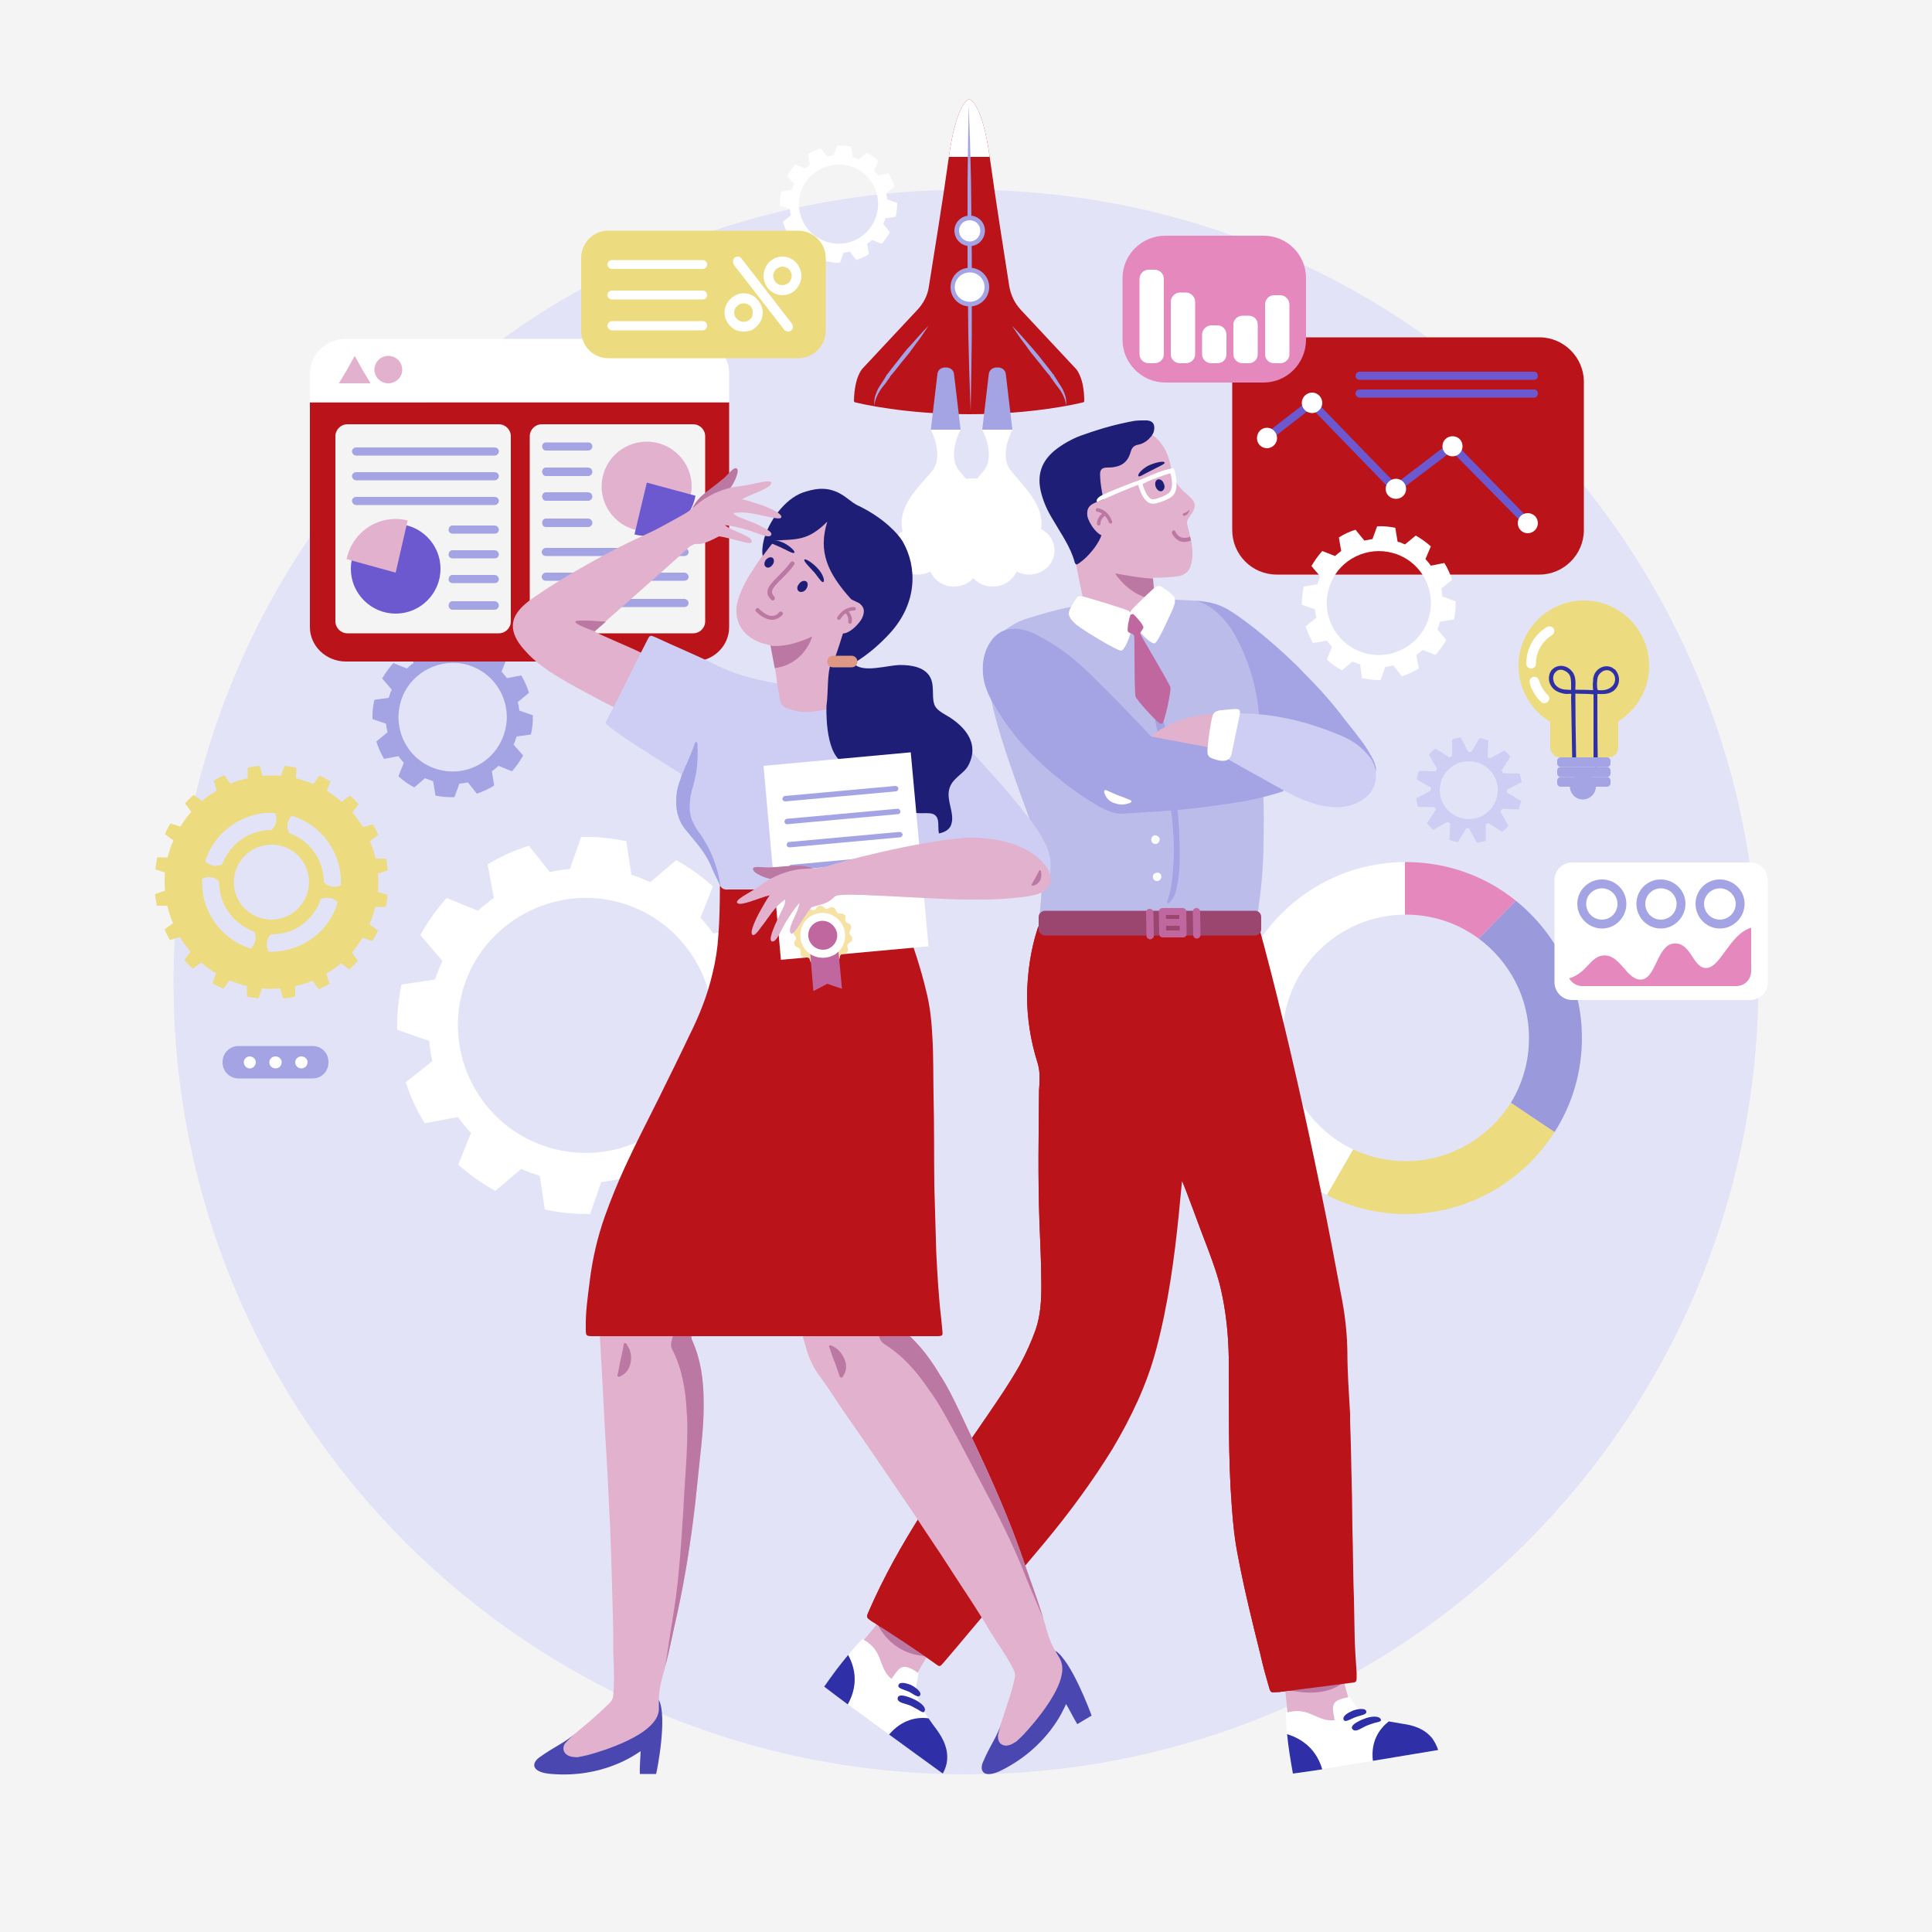 <svg version="1.2" xmlns="http://www.w3.org/2000/svg" viewBox="0 0 500 500" width="500" height="500"><style>.a{fill:#f5f4f4}.b{fill:#e3e3f7}.c{fill:#ba131a}.d{fill:#fff}.e{fill:#a4a4e4}.f{fill:#e2b1ce}.g{fill:#6d59cf}.h{fill:none;stroke:#fff;stroke-linecap:round;stroke-linejoin:round;stroke-width:6}.i{fill:#ecdb7f}.j{fill:#9999dc}.k{fill:#e488bd}.l{fill:#2f2fa7}.m{fill:#cecef4}.n{fill:#bcbcea}.o{fill:#1e1e77}.p{fill:#bb78a2}.q{fill:#c167a0}.r{fill:#9a466e}.s{fill:#4a47b0}.t{fill:#de9883}.u{fill:#f6e2a4}</style><path class="a" d="m0 0h500v500h-500z"/><path class="b" d="m250 459.2c-113.4 0-205.1-91.7-205.1-205.1 0-113.4 91.7-205 205.1-205 113.4 0 205.1 91.6 205.1 205 0 113.4-91.7 205.1-205.1 205.1z"/><path class="c" d="m278.4 95.4l-14.2-15.2c-1.6-1.7-2.6-3.8-3-6.1-1.1-6.9-3.6-22.9-5.1-33.7-1.8-12.7-4.6-14.5-5.2-14.7q-0.1-0.1-0.2 0c-0.5 0.2-3.3 2-5.1 14.7-1.5 10.8-4.1 26.8-5.2 33.7-0.3 2.3-1.4 4.4-3 6.1l-14.2 15.2c0 0-2.1 2.1-2.2 8.4 0 0.1 0.1 0.2 0.2 0.3 1.6 0.4 13.1 3.1 29.6 3.1q0 0 0 0 0 0 0.1 0c16.4 0 28-2.7 29.5-3.1 0.2-0.1 0.2-0.2 0.2-0.3 0-6.3-2.2-8.4-2.2-8.4z"/><path class="d" d="m256.1 40.4c-1.8-12.7-4.6-14.5-5.2-14.7q-0.1-0.1-0.2 0c-0.5 0.2-3.3 2-5.1 14.7q0 0.1 0 0.2h10.5q0-0.1 0-0.2z"/><path class="e" d="m250.7 27.2q0.4 9.9 0.6 19.8 0.1 9.9 0.2 19.8 0 10 0 19.9-0.1 9.9-0.3 19.8-0.4-9.9-0.6-19.8-0.1-9.9-0.2-19.8 0-10 0-19.9 0.1-9.9 0.3-19.8z"/><path class="e" d="m256 74.3c0 2.8-2.3 5-5 5-2.8 0-5-2.2-5-5 0-2.8 2.2-5 5-5 2.7 0 5 2.2 5 5z"/><path class="d" d="m254.8 74.3c0 2.1-1.7 3.8-3.8 3.8-2.2 0-3.9-1.7-3.9-3.8 0-2.1 1.7-3.8 3.9-3.8 2.1 0 3.8 1.7 3.8 3.8z"/><path class="e" d="m251 63.7c-2.2 0-4-1.8-4-4 0-2.2 1.8-3.9 4-3.9 2.1 0 3.9 1.7 3.9 3.9 0 2.2-1.8 4-3.9 4z"/><path class="d" d="m253.7 59.7c0 1.5-1.2 2.8-2.7 2.8-1.6 0-2.8-1.3-2.8-2.8 0-1.5 1.2-2.7 2.8-2.7 1.5 0 2.7 1.2 2.7 2.7z"/><path class="e" d="m261.9 84.3q1.5 1.5 2.8 3 1.4 1.6 2.8 3.2 1.3 1.5 2.6 3.2 1.3 1.6 2.5 3.2h0.1v0.1c0.3 0.6 0.8 1.2 1.1 1.8 0.4 0.6 0.8 1.2 1.2 1.9q0.5 1 0.8 2.1 0.2 1.1 0.1 2.2-0.1-1.1-0.5-2.1-0.4-1-1-1.9-0.6-0.8-1.3-1.7-0.6-0.9-1.3-1.8h0.1q-1.4-1.6-2.6-3.2-1.3-1.6-2.6-3.2-1.2-1.7-2.5-3.4-1.2-1.7-2.3-3.4z"/><path class="e" d="m240.3 84.3q-1.1 1.7-2.3 3.4-1.3 1.7-2.5 3.4-1.3 1.6-2.6 3.2-1.2 1.6-2.6 3.2h0.1q-0.7 0.9-1.3 1.8-0.7 0.8-1.3 1.7-0.6 0.9-1 1.9-0.4 1-0.5 2.1-0.1-1.1 0.1-2.2c0.2-0.7 0.5-1.4 0.8-2.1 0.4-0.7 0.8-1.3 1.2-1.9q0.6-0.9 1.1-1.8v-0.1h0.1q1.2-1.6 2.5-3.2 1.3-1.7 2.6-3.3 1.4-1.5 2.8-3.1 1.3-1.5 2.8-3z"/><path class="d" d="m266.3 136.2q-1.3 0-2.5 0.5 0.1-0.7 0.2-1.5c0-6.3-5.4-11.4-12.1-11.4-6.6 0-12 5.1-12 11.4q0 0.8 0.1 1.5-1.2-0.5-2.5-0.5c-3.6 0-6.6 2.8-6.6 6.3 0 3.4 3 6.2 6.6 6.2 1.2 0 2.3-0.3 3.3-0.8 1 2.3 3.3 3.9 6.1 3.9 2 0 3.8-0.8 5-2.2 1.2 1.4 3 2.2 5.1 2.2 2.7 0 5.1-1.6 6.1-3.9 0.9 0.5 2 0.8 3.2 0.8 3.7 0 6.6-2.8 6.6-6.2 0-3.5-2.9-6.3-6.6-6.3z"/><path class="d" d="m261.6 121.8c-3.2-4 0.4-10.6 0.4-10.6h-3.9-3.9c0 0 3.6 6.6 0.4 10.6-3.1 4-9.2 9.1-7.7 15.7h11.2 11.2c1.5-6.6-4.6-11.7-7.7-15.7z"/><path class="e" d="m260.3 96.8c-0.1-1-1-1.7-2-1.7h-0.4c-1 0-1.9 0.7-2 1.7l-1.7 14.4h3.9 3.9z"/><path class="d" d="m248.2 121.8c-3.2-4 0.4-10.6 0.4-10.6h-3.9-3.8c0 0 3.5 6.6 0.4 10.6-3.2 4-9.3 9.1-7.7 15.7h11.1 11.2c1.6-6.6-4.5-11.7-7.7-15.7z"/><path class="e" d="m246.9 96.8c-0.1-1-1-1.7-2-1.7h-0.3c-1.1 0-1.9 0.7-2 1.7l-1.7 14.4h3.8 3.9z"/><path class="e" d="m85 275c0 2.3-1.8 4.1-4.1 4.1h-19.2c-2.2 0-4.1-1.8-4.1-4.1v-0.2c0-2.3 1.9-4.1 4.1-4.1h19.2c2.3 0 4.1 1.8 4.1 4.1z"/><path class="d" d="m66.2 274.9c0 0.9-0.7 1.6-1.6 1.6-0.8 0-1.5-0.7-1.5-1.6 0-0.8 0.7-1.5 1.5-1.5 0.9 0 1.6 0.7 1.6 1.5z"/><path class="d" d="m72.9 274.9c0 0.9-0.7 1.6-1.6 1.6-0.9 0-1.6-0.7-1.6-1.6 0-0.8 0.7-1.5 1.6-1.5 0.9 0 1.6 0.7 1.6 1.5z"/><path class="d" d="m79.6 274.9c0 0.9-0.7 1.6-1.6 1.6-0.9 0-1.6-0.7-1.6-1.6 0-0.8 0.7-1.5 1.6-1.5 0.9 0 1.6 0.7 1.6 1.5z"/><path fill-rule="evenodd" class="e" d="m133.5 191.2q-0.2 0.8-0.6 1.5l2.5 2.8q-1.3 2.3-2.9 4.1l-3.5-1.4q-0.8 0.8-1.7 1.4l0.6 3.7q-2.1 1.3-4.5 2.1l-2.3-2.9q-1.1 0.2-2.2 0.3l-1.3 3.5q-2.4 0.1-4.9-0.4l-0.6-3.7q-0.2-0.1-0.5-0.2-0.8-0.3-1.6-0.6l-2.8 2.4q-2.2-1.2-4.1-2.9l1.4-3.5q-0.7-0.8-1.4-1.7l-3.7 0.7q-1.3-2.2-2-4.5l2.9-2.4q-0.3-1.1-0.4-2.2l-3.5-1.2q-0.1-2.5 0.5-5l3.7-0.5q0.1-0.3 0.2-0.6 0.2-0.8 0.6-1.5l-2.5-2.9q1.3-2.2 2.9-4l3.5 1.4q0.8-0.8 1.7-1.4l-0.6-3.7q2.1-1.3 4.5-2.1l2.3 2.9q1.1-0.2 2.2-0.3l1.3-3.6q2.4 0 4.9 0.5l0.6 3.7q0.3 0.1 0.5 0.2 0.8 0.3 1.6 0.6l2.8-2.4q2.2 1.2 4.1 2.9l-1.4 3.5q0.7 0.8 1.4 1.7l3.7-0.7q1.3 2.2 2 4.5l-2.9 2.4q0.3 1.1 0.4 2.2l3.5 1.2q0.1 2.5-0.5 5l-3.7 0.5q-0.1 0.3-0.2 0.6zm-12.7-19.2c-6.7-1.8-14 1.8-16.6 8.2-3.1 7.6 0.8 16.1 8.4 18.7 7.4 2.5 15.3-1.4 17.8-8.8 2.6-7.6-1.7-15.9-9.6-18.1z"/><path fill-rule="evenodd" class="d" d="m190.1 278.5q-0.7 1.8-1.4 3.6l5.7 6.7c-2 3.5-4.2 6.6-6.9 9.5l-8.1-3.2q-1.9 1.8-4.1 3.3l1.6 8.6c-3.3 2.1-6.9 3.7-10.6 4.9l-5.5-6.9q-2.5 0.6-5.2 0.9l-2.9 8.3c-3.9 0-7.8-0.3-11.7-1.2l-1.3-8.7q-0.6-0.2-1.2-0.4-1.9-0.6-3.6-1.4l-6.7 5.7c-3.5-1.9-6.7-4.2-9.6-6.8l3.3-8.2q-1.8-1.9-3.4-4.1l-8.6 1.6c-2-3.3-3.7-6.9-4.9-10.6l6.9-5.5q-0.6-2.5-0.8-5.2l-8.3-2.9c-0.1-3.9 0.3-7.8 1.1-11.7l8.7-1.3q0.2-0.6 0.4-1.2 0.7-1.9 1.5-3.6l-5.7-6.7c1.9-3.5 4.2-6.7 6.8-9.6l8.1 3.3q2-1.8 4.1-3.3l-1.6-8.7c3.3-2 6.9-3.7 10.7-4.8l5.4 6.8q2.6-0.6 5.2-0.8l2.9-8.3c3.9-0.1 7.8 0.3 11.7 1.1l1.3 8.7q0.6 0.2 1.3 0.4 1.8 0.7 3.6 1.5l6.7-5.7c3.4 1.9 6.6 4.2 9.5 6.8l-3.2 8.1q1.8 2 3.3 4.1l8.6-1.6c2.1 3.3 3.7 6.9 4.9 10.7l-6.9 5.4q0.6 2.6 0.8 5.2l8.3 2.9c0.1 3.9-0.2 7.8-1.1 11.7l-8.7 1.3q-0.2 0.6-0.4 1.3zm-29.9-45c-15.9-4.3-32.9 4-39.2 19.2-7.3 17.8 2 37.8 19.9 43.9 17.3 5.9 36-3.3 41.9-20.6 6.1-17.9-4.1-37.4-22.6-42.5z"/><path fill-rule="evenodd" class="c" d="m188.7 104.1v58.2c0 4.9-4.1 8.9-9.3 8.9h-89.9c-5.1 0-9.3-4-9.3-8.9v-58.2z"/><path fill-rule="evenodd" class="d" d="m80.2 96.6c0-4.9 4.2-8.9 9.3-8.9h89.9c5.2 0 9.3 4 9.3 8.9v7.5h-108.5z"/><path class="f" d="m96.9 95.7c0 1.9 1.6 3.5 3.6 3.5 2 0 3.6-1.6 3.6-3.5 0-2-1.6-3.6-3.6-3.6-2 0-3.6 1.6-3.6 3.6z"/><path class="f" d="m91.8 99.2h-4.1l2.1-3.5 2-3.6 2 3.6 2.1 3.5z"/><path class="a" d="m137.1 160.8c0 1.7 1.4 3.1 3.1 3.1h39.2c1.7 0 3.1-1.4 3.1-3.1v-47.9c0-1.7-1.4-3.1-3.1-3.1h-39.2c-1.7 0-3.1 1.4-3.1 3.1z"/><path class="f" d="m155.7 125.9c0 6.4 5.2 11.6 11.7 11.6 6.4 0 11.6-5.2 11.6-11.6 0-6.4-5.2-11.6-11.6-11.6-6.5 0-11.7 5.2-11.7 11.6z"/><path class="g" d="m180 128.3c-1.1 5.9-6.4 10.4-12.6 10.4q-1.7 0-3.2-0.4l3.2-13.4z"/><path class="e" d="m141.3 123.2h10.9c0.6 0 1.1-0.5 1.1-1.1 0-0.6-0.5-1.1-1.1-1.1h-10.9c-0.6 0-1 0.5-1 1.1 0 0.6 0.4 1.1 1 1.1z"/><path class="h" d=""/><path class="h" d=""/><path class="e" d="m141.3 129.6h10.9c0.6 0 1.1-0.5 1.1-1.1 0-0.6-0.5-1.1-1.1-1.1h-10.9c-0.6 0-1 0.5-1 1.1 0 0.6 0.4 1.1 1 1.1z"/><path class="e" d="m141.3 136.4h10.9c0.6 0 1.1-0.5 1.1-1.1 0-0.6-0.5-1.1-1.1-1.1h-10.9c-0.6 0-1 0.5-1 1.1 0 0.6 0.4 1.1 1 1.1z"/><path class="e" d="m141.3 116.6h10.9c0.6 0 1.1-0.5 1.1-1.1 0-0.6-0.5-1-1.1-1h-10.9c-0.6 0-1 0.4-1 1 0 0.6 0.4 1.1 1 1.1z"/><path class="e" d="m141.3 143.9h35.8c0.6 0 1.1-0.4 1.1-1 0-0.6-0.5-1.1-1.1-1.1h-35.8c-0.6 0-1.1 0.5-1.1 1.1 0 0.6 0.5 1 1.1 1z"/><path class="e" d="m141.3 150.3h35.8c0.6 0 1.1-0.4 1.1-1 0-0.6-0.5-1.1-1.1-1.1h-35.8c-0.6 0-1.1 0.5-1.1 1.1 0 0.6 0.5 1 1.1 1z"/><path class="e" d="m141.3 157.1h35.8c0.6 0 1.1-0.4 1.1-1 0-0.6-0.5-1.1-1.1-1.1h-35.8c-0.6 0-1.1 0.5-1.1 1.1 0 0.6 0.5 1 1.1 1z"/><path class="a" d="m132.2 112.9c0-1.7-1.4-3.1-3.1-3.1h-39.2c-1.7 0-3.1 1.4-3.1 3.1v47.9c0 1.7 1.4 3.1 3.1 3.1h39.2c1.7 0 3.1-1.4 3.1-3.1z"/><path class="g" d="m114 147.2c0-6.4-5.2-11.6-11.6-11.6-6.4 0-11.6 5.2-11.6 11.6 0 6.4 5.2 11.6 11.6 11.6 6.4 0 11.6-5.2 11.6-11.6z"/><path class="f" d="m89.7 144.7c1.2-5.9 6.4-10.4 12.7-10.4q1.6 0 3.1 0.4l-3.1 13.5z"/><path class="e" d="m117.1 150.9h10.9c0.6 0 1.1-0.4 1.1-1 0-0.6-0.5-1.1-1.1-1.1h-10.9c-0.6 0-1 0.5-1 1.1 0 0.6 0.4 1 1 1z"/><path class="e" d="m117.1 144.5h10.9c0.6 0 1.1-0.4 1.1-1 0-0.6-0.5-1.1-1.1-1.1h-10.9c-0.6 0-1 0.5-1 1.1 0 0.6 0.4 1 1 1z"/><path class="e" d="m117.1 138.1h10.9c0.6 0 1.1-0.4 1.1-1 0-0.6-0.5-1.1-1.1-1.1h-10.9c-0.6 0-1 0.5-1 1.1 0 0.6 0.4 1 1 1z"/><path class="e" d="m117.1 157.8h10.9c0.6 0 1.1-0.5 1.1-1.1 0-0.6-0.5-1.1-1.1-1.1h-10.9c-0.6 0-1 0.5-1 1.1 0 0.6 0.4 1.1 1 1.1z"/><path class="e" d="m92.2 130.7h35.8c0.6 0 1.1-0.5 1.1-1.1 0-0.6-0.5-1-1.1-1h-35.8c-0.6 0-1.1 0.4-1.1 1 0 0.6 0.5 1.1 1.1 1.1z"/><path class="e" d="m92.2 124.3h35.8c0.6 0 1.1-0.5 1.1-1.1 0-0.6-0.5-1-1.1-1h-35.8c-0.6 0-1.1 0.4-1.1 1 0 0.6 0.5 1.1 1.1 1.1z"/><path class="e" d="m92.2 117.9h35.8c0.6 0 1.1-0.5 1.1-1.1 0-0.6-0.5-1-1.1-1h-35.8c-0.6 0-1.1 0.4-1.1 1 0 0.6 0.5 1.1 1.1 1.1z"/><path fill-rule="evenodd" class="i" d="m97.8 230.8l2.5 0.8q-0.1 1.6-0.5 3.1h-2.7q-0.5 2.3-1.5 4.5l2.2 1.6q-0.6 1.4-1.4 2.7l-2.6-0.8q-1.2 2-2.7 3.8l1.5 2.2q-1 1.1-2.2 2.2l-2.1-1.6q-1.8 1.5-3.9 2.7l0.9 2.6q-1.4 0.8-2.8 1.4l-1.6-2.2q-0.5 0.2-1 0.4-1.7 0.6-3.5 1v2.7q-1.5 0.4-3.1 0.5l-0.8-2.6q-2.4 0.2-4.7 0l-0.9 2.6q-1.5-0.2-3-0.5v-2.7q-2.3-0.6-4.5-1.5l-1.6 2.2q-1.4-0.7-2.8-1.4l0.9-2.6q-2-1.2-3.8-2.8l-2.2 1.6q-1.2-1.1-2.2-2.2l1.6-2.2q-1.5-1.8-2.8-3.8l-2.5 0.8q-0.8-1.3-1.4-2.8l2.2-1.6q-0.2-0.4-0.4-0.9-0.7-1.8-1.1-3.6h-2.7q-0.3-1.5-0.5-3l2.6-0.9q-0.2-2.3 0-4.7l-2.5-0.8q0.2-1.6 0.5-3.1h2.7q0.5-2.3 1.5-4.4l-2.2-1.6q0.6-1.5 1.4-2.8l2.6 0.8q1.2-2 2.8-3.8l-1.6-2.2q1-1.1 2.2-2.2l2.2 1.6q1.7-1.5 3.8-2.7l-0.8-2.6q1.3-0.7 2.7-1.4l1.6 2.2q0.5-0.2 1-0.4 1.7-0.6 3.5-1v-2.7q1.6-0.4 3.1-0.5l0.8 2.6q2.4-0.2 4.7 0l0.9-2.6q1.5 0.2 3.1 0.5l-0.1 2.7q2.3 0.6 4.5 1.5l1.6-2.2q1.4 0.7 2.8 1.5l-0.9 2.5q2 1.2 3.8 2.8l2.2-1.6q1.2 1.1 2.2 2.2l-1.6 2.2q1.5 1.8 2.8 3.8l2.5-0.8q0.8 1.4 1.4 2.8l-2.2 1.6q0.2 0.4 0.4 0.9 0.7 1.8 1.1 3.6h2.7q0.3 1.5 0.5 3l-2.6 0.9q0.2 2.3 0 4.7zm-22.3-19.7q-1.8 2-0.7 4.5c3.5 1.2 6.4 3.9 7.9 7.4 0.7 1.7 1.1 3.5 1.1 5.3q1.9 1.9 4.4 0.8c0.1-2.4-0.2-4.8-1.1-7.1-2-5.4-6.4-9.3-11.6-10.9zm-1.4 26.1c4.9-2.1 7.2-7.8 5.1-12.7-1.5-3.6-5-5.9-8.9-5.9q-2 0-3.9 0.8c-4.9 2.1-7.2 7.8-5.1 12.7 1.5 3.6 5.1 5.9 9 5.9q1.9 0 3.8-0.8zm-21-14.3q2 1.9 4.4 0.8c1.3-3.4 3.9-6.3 7.4-7.8q2.6-1.1 5.4-1.1 0 0 0 0 1.9-2 0.9-4.4c-2.4-0.2-4.9 0.2-7.3 1.1-5.3 2-9.2 6.3-10.8 11.4zm11.8 22.6q1.9-2 0.9-4.4c-3.5-1.3-6.5-3.9-8-7.5-0.8-1.8-1.1-3.7-1.1-5.5q-1.9-1.8-4.4-0.7c-0.1 2.4 0.2 4.8 1.1 7.2 2 5.4 6.4 9.3 11.5 10.9zm22.5-12q-1.9-1.8-4.4-0.8c-1.2 3.5-3.8 6.5-7.4 8.1q-2.6 1-5.3 1-0.1 0-0.2 0-1.8 2-0.6 4.5c2.3 0.1 4.7-0.3 7.1-1.2 5.4-2 9.3-6.4 10.8-11.6z"/><path fill-rule="evenodd" class="d" d="m229 56.9q-0.2 0.6-0.4 1.1l1.7 2.1q-0.9 1.6-2.1 3l-2.5-1q-0.6 0.5-1.3 1l0.5 2.7q-1.6 0.9-3.3 1.5l-1.7-2.2q-0.8 0.2-1.6 0.3l-0.9 2.6q-1.8 0-3.7-0.4l-0.4-2.7q-0.2 0-0.4-0.1-0.5-0.2-1.1-0.4l-2.1 1.7q-1.6-0.9-2.9-2.1l1-2.5q-0.6-0.6-1-1.3l-2.7 0.5q-1-1.6-1.5-3.3l2.1-1.7q-0.2-0.8-0.3-1.6l-2.6-0.9q0-1.8 0.4-3.6l2.7-0.5q0.1-0.2 0.1-0.4 0.2-0.5 0.5-1.1l-1.8-2.1q0.9-1.6 2.1-2.9l2.6 1q0.6-0.6 1.2-1l-0.5-2.7q1.6-1 3.3-1.5l1.7 2.1q0.8-0.2 1.6-0.3l1-2.5q1.8-0.1 3.6 0.3l0.4 2.7q0.2 0.1 0.4 0.1 0.6 0.2 1.1 0.5l2.1-1.8q1.6 0.9 3 2.1l-1.1 2.6q0.6 0.6 1.1 1.2l2.7-0.5q0.9 1.6 1.5 3.4l-2.2 1.7q0.2 0.7 0.3 1.6l2.6 0.9q0 1.8-0.4 3.6l-2.7 0.4q0 0.2-0.1 0.4zm-9.3-14c-4.9-1.3-10.2 1.3-12.2 6-2.2 5.5 0.6 11.7 6.2 13.6 5.4 1.9 11.2-1 13-6.4 1.9-5.5-1.2-11.6-7-13.2z"/><path fill-rule="evenodd" class="i" d="m157.4 92.7h49.2c3.9 0 7.1-3.2 7.1-7.1v-18.8c0-3.9-3.2-7.1-7.1-7.1h-49.2c-3.9 0-7 3.2-7 7.1v18.8c0 3.9 3.1 7.1 7 7.1z"/><path fill-rule="evenodd" class="d" d="m198 69.5q0.3-0.9 1-1.6 0.7-0.7 1.6-1.1 0.9-0.4 1.9-0.4 1 0 1.9 0.4 0.9 0.4 1.6 1.1 0.6 0.7 1 1.6 0.4 0.9 0.4 1.9 0 1-0.4 1.9-0.4 0.9-1 1.6-0.7 0.7-1.6 1.1-0.9 0.4-1.9 0.4-1 0-1.9-0.4-0.9-0.4-1.6-1.1-0.7-0.7-1-1.6-0.4-0.9-0.4-1.9 0-1 0.4-1.9zm5 15.9l-13.1-16.9q-0.2-0.4-0.2-0.8 0-0.3 0.1-0.5 0.1-0.2 0.2-0.4 0.2-0.2 0.4-0.3 0.3-0.1 0.5-0.1 0.6 0 1 0.5l13 16.8q0.3 0.4 0.3 0.9 0 0.2-0.1 0.5-0.1 0.2-0.3 0.4-0.1 0.2-0.4 0.2-0.2 0.1-0.4 0.1-0.6 0-1-0.4zm-1.4-16.2q-0.5 0.2-0.8 0.5-0.3 0.3-0.5 0.8-0.2 0.4-0.2 0.9 0 0.5 0.2 0.9 0.2 0.5 0.5 0.8 0.3 0.3 0.7 0.5 0.5 0.2 1 0.2 0.5 0 0.9-0.2 0.5-0.2 0.8-0.5 0.3-0.3 0.5-0.8 0.2-0.4 0.2-0.9 0-0.5-0.2-0.9-0.2-0.5-0.5-0.8-0.3-0.3-0.8-0.5-0.4-0.2-0.9-0.2-0.5 0-0.9 0.2zm-4.6 13.6q-0.4 0.9-1.1 1.6-0.7 0.7-1.5 1.1-0.9 0.3-2 0.3-0.9 0-1.8-0.3-0.9-0.4-1.6-1.1-0.7-0.7-1.1-1.6-0.4-0.9-0.4-1.9 0-1 0.4-1.9 0.4-0.9 1.1-1.6 0.7-0.7 1.6-1.1 0.9-0.4 1.8-0.4 1.1 0 2 0.4 0.9 0.4 1.5 1.1 0.7 0.7 1.1 1.6 0.4 0.9 0.4 1.9 0 1-0.4 1.9zm-5.5-4.1q-0.4 0.2-0.7 0.5-0.4 0.3-0.6 0.8-0.2 0.4-0.2 0.9 0 0.5 0.2 0.9 0.2 0.5 0.6 0.8 0.3 0.3 0.7 0.5 0.5 0.2 1 0.2 0.4 0 0.9-0.2 0.4-0.2 0.8-0.5 0.3-0.3 0.5-0.8 0.1-0.4 0.1-0.9 0-0.5-0.1-0.9-0.2-0.5-0.5-0.8-0.4-0.3-0.8-0.5-0.5-0.2-0.9-0.2-0.5 0-1 0.2z"/><path class="d" d="m158.4 69.6h23.5c0.6 0 1.1-0.5 1.1-1.2 0-0.6-0.5-1.1-1.1-1.1h-23.5c-0.6 0-1.2 0.5-1.2 1.1 0 0.7 0.6 1.2 1.2 1.2z"/><path class="d" d="m158.4 77.5h23.5c0.6 0 1.1-0.5 1.1-1.1 0-0.7-0.5-1.2-1.1-1.2h-23.5c-0.6 0-1.2 0.5-1.2 1.2 0 0.6 0.6 1.1 1.2 1.1z"/><path class="d" d="m158.4 85.5h23.5c0.6 0 1.1-0.6 1.1-1.2 0-0.7-0.5-1.2-1.1-1.2h-23.5c-0.6 0-1.2 0.5-1.2 1.2 0 0.6 0.6 1.2 1.2 1.2z"/><path class="j" d="m395.7 268.6c0-10.5-5.1-19.8-13-25.7l9.6-9.8c10.4 8.4 17.1 21.2 17.1 35.5 0 9-2.6 17.4-7.1 24.4l-11.3-7.6c3-4.9 4.7-10.6 4.7-16.8z"/><path class="k" d="m363.8 236.7q-0.1 0-0.2 0v-13.6q0.1 0 0.2 0c10.8 0 20.7 3.7 28.5 10l-9.6 9.8c-5.3-3.9-11.8-6.2-18.9-6.2z"/><path class="d" d="m318.3 268.6c0-25 20.3-45.4 45.3-45.5v13.6c-17.5 0.1-31.7 14.4-31.7 31.9 0 12.7 7.5 23.7 18.3 28.9l-6.8 11.8c-14.9-7.5-25.1-22.9-25.1-40.7z"/><path class="i" d="m363.8 300.5c11.5 0 21.5-6.1 27.2-15.1l11.3 7.6c-8.1 12.7-22.3 21.2-38.5 21.2-7.3 0-14.3-1.8-20.4-4.9l6.8-11.8c4.1 1.9 8.8 3 13.6 3z"/><path class="c" d="m398.4 148.7h-68c-6.4 0-11.5-5.2-11.5-11.5v-38.4c0-6.3 5.1-11.5 11.5-11.5h68c6.3 0 11.5 5.2 11.5 11.5v38.4c0 6.3-5.2 11.5-11.5 11.5z"/><path class="g" d="m394.7 136.1l-19-19.3-14.7 11.1-21.6-22.3-10.9 8.5-1.3-1.6 12.4-9.6 21.6 22.3 14.7-11.2 20.2 20.7z"/><path class="d" d="m398 135.4c0 1.4-1.2 2.6-2.6 2.6-1.5 0-2.6-1.2-2.6-2.6 0-1.5 1.1-2.6 2.6-2.6 1.4 0 2.6 1.1 2.6 2.6z"/><path class="d" d="m378.5 115.5c0 1.4-1.1 2.6-2.6 2.6-1.4 0-2.6-1.2-2.6-2.6 0-1.5 1.2-2.6 2.6-2.6 1.5 0 2.6 1.1 2.6 2.6z"/><path class="d" d="m363.9 126.5c0 1.5-1.2 2.6-2.6 2.6-1.5 0-2.7-1.1-2.7-2.6 0-1.4 1.2-2.6 2.7-2.6 1.4 0 2.6 1.2 2.6 2.6z"/><path class="d" d="m342.2 104.3c0 1.4-1.2 2.6-2.6 2.6-1.5 0-2.7-1.2-2.7-2.6 0-1.5 1.2-2.7 2.7-2.7 1.4 0 2.6 1.2 2.6 2.7z"/><path class="d" d="m330.5 113.4c0 1.4-1.2 2.6-2.6 2.6-1.5 0-2.6-1.2-2.6-2.6 0-1.5 1.1-2.7 2.6-2.7 1.4 0 2.6 1.2 2.6 2.7z"/><path class="g" d="m397.1 98.3h-45.3c-0.5 0-1-0.5-1-1 0-0.6 0.5-1.1 1-1.1h45.3c0.5 0 0.9 0.5 0.9 1.1 0 0.5-0.4 1-0.9 1z"/><path class="g" d="m397.1 102.9h-45.3c-0.5 0-1-0.5-1-1.1 0-0.5 0.5-1 1-1h45.3c0.5 0 0.9 0.5 0.9 1 0 0.6-0.4 1.1-0.9 1.1z"/><path fill-rule="evenodd" class="i" d="m426.8 172.3c0-9.3-7.6-16.9-16.9-16.9-9.3 0-16.9 7.6-16.9 16.9 0 6.2 3.3 11.6 8.2 14.5v6.6c0 1.5 1.2 2.6 2.6 2.6h12.4c1.5 0 2.6-1.1 2.6-2.6v-6.7c4.8-3 8-8.3 8-14.4z"/><path fill-rule="evenodd" class="l" d="m413.4 179.6c0 4.4 0 12.4 0.1 16.9 0 0.3 0 0.7 0 1 0 0.4 0.1 0.8-0.3 1 0 0-0.4 0-0.5-0.1-0.4-0.2-0.2-1.4-0.3-1.9 0-4.5 0-12.4 0-16.8-1.6-0.2-3.2-0.1-4.7-0.2 0 4.6 0.1 12 0.2 16.7 0 0.5 0.2 1.6-0.2 2-0.2 0.1-0.4 0.1-0.6 0-0.3-0.3-0.2-0.7-0.2-1-0.1-4.7-0.2-12.1-0.3-16.7 0-0.2 0.1-0.9 0-0.9 0-0.1-1 0-1.3 0-0.9-0.1-2.1-0.4-3-1.1-1.7-1.4-1.8-3.6-0.8-5 1.3-1.6 3.8-1.6 5.3 0.2 1.2 1.4 0.9 3.1 0.9 4.8q2.3 0 4.6 0.1c-0.1-0.8-0.1-1.7 0-2.5 0-0.3 0-0.6 0.1-0.9 0.5-2.4 3.5-3.7 5.4-2q0.1 0 0.1 0c1.5 1.6 1.5 4-0.2 5.5-1.4 1.1-2.9 0.9-4.3 0.9zm4.1-2.3c0.7-0.9 0.7-2.5-0.3-3.3-0.8-0.8-2-0.7-2.8 0-1.1 0.8-1 1.9-1.1 2.8 0 0.7 0 1.3 0.2 1.8 1.2 0.1 2.9 0.1 4-1.3zm-14.1-3.9c-0.5 0.1-1.2 0.8-1.3 1.3-0.3 0.7-0.1 1.8 0.4 2.5 0.9 1.1 2.2 1.3 3.2 1.3 0.3 0 0.8 0.1 0.9 0 0 0 0-0.7 0-0.9 0-0.4 0-0.8 0-1-0.1-1-0.1-1.9-1-2.6-0.8-0.6-1.6-0.8-2.2-0.6z"/><path class="d" d="m399.7 182c-0.4 0-0.7-0.1-0.9-0.4-1.4-1.3-2.4-3-2.9-4.8-0.2-0.6 0.1-1.3 0.8-1.6 0.7-0.2 1.4 0.2 1.6 0.9 0.4 1.4 1.2 2.7 2.2 3.7 0.6 0.5 0.6 1.3 0.1 1.8-0.3 0.2-0.6 0.4-0.9 0.4z"/><path class="d" d="m396.3 173c-0.7 0-1.3-0.5-1.3-1.2 0-4 2-7.5 5.3-9.5 0.6-0.4 1.4-0.2 1.8 0.4 0.3 0.6 0.1 1.4-0.5 1.7-2.5 1.6-4.1 4.3-4.1 7.4 0 0.7-0.5 1.2-1.2 1.2z"/><path fill-rule="evenodd" class="e" d="m413 203.6c0 1.8-1.5 3.3-3.4 3.3-1.8 0-3.3-1.5-3.3-3.3 0-1.8 1.5-3.3 3.3-3.3 1.9 0 3.4 1.5 3.4 3.3z"/><path fill-rule="evenodd" class="e" d="m416.8 197.6c0 0.5-0.4 0.9-0.9 0.9h-12c-0.5 0-0.9-0.4-0.9-0.9v-0.7c0-0.5 0.4-0.9 0.9-0.9h12c0.5 0 0.9 0.4 0.9 0.9z"/><path fill-rule="evenodd" class="e" d="m416.8 200.2c0 0.5-0.4 0.9-0.9 0.9h-12c-0.5 0-0.9-0.4-0.9-0.9v-0.8c0-0.5 0.4-0.9 0.9-0.9h12c0.5 0 0.9 0.4 0.9 0.9z"/><path fill-rule="evenodd" class="e" d="m416.8 202.7c0 0.5-0.4 0.9-0.9 0.9h-12c-0.5 0-0.9-0.4-0.9-0.9v-0.7c0-0.5 0.4-0.9 0.9-0.9h12c0.5 0 0.9 0.4 0.9 0.9z"/><path class="k" d="m327 99h-25.4c-6.1 0-11.1-5-11.1-11.1v-15.9c0-6.1 5-11 11.1-11h25.4c6.1 0 11 4.9 11 11v15.9c0 6.1-4.9 11.1-11 11.1z"/><path class="d" d="m298.8 94h-1.5c-1.3 0-2.4-1-2.4-2.3v-19.5c0-1.4 1.1-2.4 2.4-2.4h1.5c1.3 0 2.4 1 2.4 2.4v19.5c0 1.3-1.1 2.3-2.4 2.3z"/><path class="d" d="m306.9 94h-1.5c-1.3 0-2.4-1-2.4-2.3v-13.6c0-1.3 1.1-2.4 2.4-2.4h1.5c1.3 0 2.4 1.1 2.4 2.4v13.6c0 1.3-1.1 2.3-2.4 2.3z"/><path class="d" d="m315.1 94h-1.6c-1.3 0-2.4-1-2.4-2.3v-5.1c0-1.3 1.1-2.4 2.4-2.4h1.6c1.3 0 2.3 1.1 2.3 2.4v5.1c0 1.3-1 2.3-2.3 2.3z"/><path class="d" d="m323.2 94h-1.6c-1.3 0-2.4-1-2.4-2.3v-7.7c0-1.3 1.1-2.3 2.4-2.3h1.6c1.3 0 2.3 1 2.3 2.3v7.7c0 1.3-1 2.3-2.3 2.3z"/><path class="d" d="m331.3 94h-1.6c-1.3 0-2.3-1-2.3-2.3v-12.9c0-1.3 1-2.4 2.3-2.4h1.6c1.3 0 2.4 1.1 2.4 2.4v12.9c0 1.3-1.1 2.3-2.4 2.3z"/><path fill-rule="evenodd" class="m" d="m388.3 210l2.1 3.7q-0.7 0.8-1.6 1.6l-3.6-2.3q-0.4 0.2-0.7 0.3v4.3q-1.1 0.4-2.3 0.5l-2-3.7q-0.3 0-0.7-0.1l-2.2 3.7q-0.8-0.2-1.5-0.4-0.4-0.1-0.7-0.2l0.2-4.3q-0.3-0.2-0.7-0.4l-3.7 2.1q-0.8-0.8-1.6-1.7l2.3-3.6q-0.2-0.3-0.3-0.6l-4.3-0.1q-0.4-1.1-0.5-2.2l3.8-2q-0.1-0.4 0-0.8l-3.7-2.1q0.2-0.8 0.4-1.6 0.1-0.3 0.3-0.6l4.2 0.1q0.2-0.3 0.4-0.6l-2.1-3.7q0.8-0.9 1.7-1.6l3.6 2.3q0.3-0.2 0.7-0.4v-4.2q1.1-0.4 2.2-0.6l2 3.8q0.4 0 0.8 0l2.1-3.6q0.8 0.1 1.6 0.4 0.3 0.1 0.7 0.2l-0.2 4.3q0.3 0.2 0.6 0.4l3.7-2.1q0.9 0.7 1.6 1.6l-2.3 3.6q0.2 0.4 0.4 0.7l4.3 0.1q0.3 1 0.5 2.2l-3.8 2q0 0.3 0 0.7l3.7 2.2q-0.2 0.8-0.5 1.6-0.1 0.3-0.2 0.6l-4.2-0.2q-0.2 0.4-0.5 0.7zm-1.1-3.1c1.4-4-0.8-8.2-4.7-9.5-3.9-1.3-8.2 0.8-9.5 4.7-1.3 3.9 0.8 8.2 4.8 9.5 3.9 1.3 8.1-0.8 9.4-4.7z"/><path fill-rule="evenodd" class="d" d="m372.5 161.4q-0.2 0.8-0.5 1.5l2.3 2.7q-1.2 2.1-2.8 3.9l-3.3-1.3q-0.8 0.7-1.7 1.3l0.7 3.5q-2.1 1.3-4.4 2l-2.2-2.8q-1 0.3-2.1 0.4l-1.2 3.4q-2.4 0-4.8-0.5l-0.5-3.6q-0.3 0-0.5-0.1-0.8-0.3-1.5-0.6l-2.7 2.3q-2.2-1.2-3.9-2.8l1.3-3.3q-0.7-0.8-1.3-1.6l-3.6 0.6q-1.2-2.1-1.9-4.3l2.8-2.3q-0.3-1-0.4-2.1l-3.4-1.2q0-2.3 0.5-4.7l3.6-0.6q0-0.2 0.1-0.5 0.3-0.7 0.6-1.5l-2.3-2.7q1.2-2.1 2.8-3.9l3.3 1.3q0.8-0.7 1.6-1.3l-0.6-3.5q2-1.3 4.3-2l2.3 2.8q1-0.2 2.1-0.4l1.2-3.3q2.3-0.1 4.7 0.4l0.6 3.6q0.2 0.1 0.5 0.1 0.7 0.3 1.4 0.6l2.8-2.3q2.1 1.2 3.9 2.8l-1.4 3.3q0.8 0.8 1.4 1.7l3.5-0.7q1.3 2.1 2 4.4l-2.8 2.2q0.2 1 0.3 2.1l3.4 1.2q0.1 2.4-0.4 4.7l-3.6 0.6q-0.1 0.2-0.2 0.5zm-12.1-18.3c-6.5-1.8-13.5 1.6-16 7.8-3 7.3 0.8 15.4 8.1 17.9 7 2.4 14.7-1.4 17.1-8.4 2.5-7.3-1.7-15.3-9.2-17.3z"/><path fill-rule="evenodd" class="d" d="m457.5 254.2c0 2.5-2 4.6-4.6 4.6h-46c-2.6 0-4.6-2.1-4.6-4.6v-26.4c0-2.6 2-4.6 4.6-4.6h46c2.5 0 4.6 2 4.6 4.6z"/><path fill-rule="evenodd" class="k" d="m409.5 255.2h39.8c2.2 0 3.9-1.7 3.9-3.9v-11.2c-5.8 1.7-8 10.9-12 10.4-3.2-0.4-3.7-6.8-8.1-6.3-4.2 0.4-4.5 8.8-8.2 9.3-4 0.4-5.5-6.8-10.2-6.2-3.3 0.5-4 4.5-8.6 5.9 0.7 1.2 2 2 3.4 2z"/><path fill-rule="evenodd" class="e" d="m414.6 240.3c-3.5 0-6.4-2.9-6.4-6.4 0-3.5 2.9-6.3 6.4-6.3 3.5 0 6.3 2.8 6.3 6.3 0 3.5-2.8 6.4-6.3 6.4zm0-10.4c-2.3 0-4.1 1.8-4.1 4 0 2.3 1.8 4.1 4.1 4.1 2.2 0 4-1.8 4-4.1 0-2.2-1.8-4-4-4z"/><path fill-rule="evenodd" class="e" d="m429.8 240.3c-3.5 0-6.3-2.9-6.3-6.4 0-3.5 2.8-6.3 6.3-6.3 3.5 0 6.4 2.8 6.4 6.3 0 3.5-2.9 6.4-6.4 6.4zm0-10.4c-2.2 0-4 1.8-4 4 0 2.3 1.8 4.1 4 4.1 2.3 0 4.1-1.8 4.1-4.1 0-2.2-1.8-4-4.1-4z"/><path fill-rule="evenodd" class="e" d="m445.1 240.3c-3.5 0-6.3-2.9-6.3-6.4 0-3.5 2.8-6.3 6.3-6.3 3.5 0 6.4 2.8 6.4 6.3 0 3.5-2.9 6.4-6.4 6.4zm0-10.4c-2.2 0-4.1 1.8-4.1 4 0 2.3 1.9 4.1 4.1 4.1 2.2 0 4.1-1.8 4.1-4.1 0-2.2-1.9-4-4.1-4z"/><path class="e" d="m355.8 200.1c-0.4 0-0.5-0.3-0.6-0.5-1.7-2.5-4-4.2-6.5-5.8-4.8-3-10.2-4.7-15.8-5.8-1.9-0.4-3.7-0.9-5.6-1.3-1-0.2-1.5-0.6-1.7-1.7q-1.4-7.7-5-14.7c-1.9-3.6-4-7.2-6.7-10.3-1.2-1.3-2.6-2.6-4.1-3.6q-0.3-0.2-0.6-0.5c0 0 0-0.1 0-0.2 0.2-0.3 0.5-0.2 0.8-0.2 2.7 0.2 5.4 0.8 7.9 2.3 3.4 2.1 6.6 4.6 9.7 7.2 3.4 2.9 6.8 5.9 9.9 9.2 3.8 3.8 7.4 7.8 10.6 12.1q2.2 2.7 4.3 5.5 1.5 2 2.7 4.3c0.5 0.8 0.8 1.7 1 2.7 0 0.5 0 0.9-0.3 1.3z"/><path class="n" d="m289.4 239.5c-5.7 0-11.8 0-18 0q-0.6 0-1.2 0c-1.5 0-1.6 0-1.3-1.6 0.6-5 0.9-9.9 0.7-14.9 0-2.1-0.7-4-1.3-5.9-1.5-4.2-3-8.3-4.5-12.4-2.5-7-5-14.1-6.8-21.4-0.8-3.7-1.3-7.3-1.3-11.1 0.1-3.7 1.4-7 4.6-9.3 1.5-1.1 3.1-2 4.8-2.6 5.4-1.7 10.8-3.3 16.4-3.9 3.6-0.4 7.2-0.9 10.9-1.1 3.9-0.2 7.9-0.5 11.9-0.1 1.4 0.1 2.8 0.1 4.2 0.2 2 0.1 3.7 1 5.3 2.2 2.5 1.9 4.5 4.3 6 7.1q4.6 8.5 5.8 18.1c0.5 3.9 0.8 7.7 1 11.5 0.2 3.3 0.1 6.6 0.3 9.9 0.2 4.6 0.2 9.2 0.1 13.8 0 5.7-0.5 11.3-1.3 16.9q-0.2 1.5-0.3 3.1c-0.2 1.1-0.3 1.2-1.3 1.3q-0.2 0-0.4 0c-11.3 0-22.6 0.4-34.3 0.2z"/><path class="e" d="m295.2 167c0.3 0.1 0.3 0.3 0.4 0.5 2.4 7.6 4.8 15.3 6.5 23.2 0.8 3.9 1.4 7.8 1.9 11.8 0.8 6.1 1.3 12.3 1.3 18.5 0 2.8-0.1 5.6-0.7 8.4-0.3 1.4-0.6 2.7-1.6 3.8-0.2 0.3-0.4 0.5-0.7 0.6-0.4-0.3-0.2-0.5-0.1-0.8 1-3.1 1.3-6.3 1.5-9.6 0.4-6.2-0.4-12.3-1.3-18.4-1.6-10.1-3.8-20.1-5.8-30.2-0.4-2.3-0.9-4.6-1.4-6.9-0.1-0.3-0.2-0.6 0-0.9z"/><path fill-rule="evenodd" class="d" d="m299.2 207.7c0 0.6-0.5 1.1-1.1 1.1-0.6 0-1.1-0.5-1.1-1.1 0-0.6 0.5-1.1 1.1-1.1 0.6 0 1.1 0.5 1.1 1.1z"/><path fill-rule="evenodd" class="d" d="m299.3 218.4c-0.6 0.1-1.2-0.2-1.3-0.8-0.2-0.6 0.2-1.2 0.7-1.4 0.6-0.1 1.2 0.2 1.4 0.8 0.1 0.6-0.2 1.2-0.8 1.4z"/><path fill-rule="evenodd" class="d" d="m299.7 228c-0.6 0.1-1.2-0.2-1.3-0.8-0.2-0.6 0.2-1.2 0.8-1.3 0.6-0.2 1.2 0.1 1.3 0.7 0.2 0.6-0.2 1.2-0.8 1.4z"/><path class="f" d="m309.2 130.8c0 0.7-0.3 1.3-0.6 1.8-1.8 2.7-1.6 2-0.8 5.3 0.4 1.5 0.7 3.1 0.8 4.6q0.1 2-0.4 3.8-0.7 2.3-3.1 2.8-2.8 0.4-5.7 0.4c-1.5 0-1.6 0.1-1.3 1.6 0.4 2.2 0.9 4.3 1.3 6.5 0.2 0.8 0.1 1-0.8 1.2-5.2 0.9-10.3 2.2-15.5 3.1q-0.2 0-0.3 0.1c-0.9 0.1-1.1 0-1.3-0.9q-0.3-1.7-0.6-3.3c-0.8-4.1-1.8-8.1-2.5-12.2-0.1-0.7-0.1-1.3 0.1-2 0.9-3.2 1.2-6.5 1.4-9.7 0.2-4.1 0.9-8.1 2.6-11.8 1.6-3.6 4-6.4 7.4-8.3 2.3-1.2 6.5-3.6 9.8 0 2.4 2.6 2.9 5.1 3.6 8.2 0.6 2.3 1.7 4.1 3.5 5.6 0.6 0.5 1.2 1 1.7 1.6 0.4 0.5 0.7 1 0.7 1.6z"/><path class="o" d="m295.7 108.8c0.4 0 0.7 0 1.1 0 1.3 0.1 2.1 0.7 1.9 2.4-0.1 0.8-0.5 1.5-1.1 2.1-0.8 0.9-1.9 1.6-3.1 1.8-1 0.2-1.5 0.7-1.8 1.6q-0.2 0.7-0.5 1.4c-0.7 1.5-1.9 2.4-3.5 2.7-0.8 0.2-1.6 0.2-2.4 0.2-1.2 0.1-1.6 0.6-1.6 1.8 0 1.7 0.3 3.4 0.6 5.1 0.5 2.7 0.7 5.4 0.4 8.2-0.4 2.9-1.9 5.2-3.8 7.3-0.8 0.9-1.7 1.7-2.7 2.4-0.6 0.4-0.8 0.4-1.1-0.3q0 0 0-0.1c-1.1-4-3.6-7.4-5.6-10.9-1.5-2.4-2.6-4.9-3.2-7.6-1-4.7 0.7-8.2 4.4-10.9 2.2-1.6 4.5-2.8 7-3.6 4.2-1.5 8.5-2.7 13-3.5q1-0.1 2-0.1z"/><path fill-rule="evenodd" class="d" d="m297.9 130.3c-2-0.4-3.1-3.7-3.4-5.2-0.1-0.2 0-0.5 0.2-0.6 2.1-1.2 4.6-2.1 6.3-2.7q1.1-0.3 2.2-0.6 0.2-0.1 0.5 0 0.2 0.2 0.2 0.4c0.6 2.2 1.1 5-0.3 6.6-0.6 0.7-2.2 1.4-3.5 1.8q-1.4 0.5-2.2 0.3zm3.4-7.4c-2.1 0.7-4.1 1.5-5.6 2.4 0.6 2.2 1.6 3.7 2.4 3.9 0.2 0 0.6 0.1 1.7-0.3 1.3-0.4 2.6-1.1 2.9-1.5 0.9-1.1 0.7-3.1 0.2-4.9q-0.8 0.2-1.6 0.4z"/><path class="d" d="m302.8 121.4q0.2 0.5 0.4 0.9c-6.9 2.3-14.6 5.5-19.3 7.7-0.2-0.4-0.2-1.1 1.4-1.9 4.6-2.1 10.4-4.2 17.5-6.7z"/><path fill-rule="evenodd" class="f" d="m281.4 133.5c0.3 1.8 2.9 5.8 5 5.2 1.5-0.4 1-4.1 0.7-6-0.2-1.8-1.4-3.5-1.4-3.5-1.4 0.6-2.2 0.8-2.9 1.2-1.4 0.8-1.5 1.8-1.4 3.1z"/><path class="p" d="m287.5 135.5q0 0 0.1 0c0.2-0.1 0.3-0.4 0.2-0.6-0.7-1.9-2-3.1-3.7-3.4-0.2 0-0.5 0.1-0.5 0.4-0.1 0.2 0.1 0.5 0.3 0.5 1.4 0.3 2.5 1.3 3.1 2.8 0.1 0.2 0.3 0.3 0.5 0.3z"/><path class="p" d="m284.4 136c0.3-0.1 0.4-0.3 0.4-0.5 0-0.8 0.5-1.6 1.4-2.2 0.2-0.1 0.3-0.4 0.1-0.6-0.1-0.2-0.4-0.3-0.6-0.1-1.1 0.7-1.8 1.7-1.8 2.9 0 0.3 0.2 0.5 0.5 0.5q0 0 0 0z"/><path class="p" d="m307.7 132c-0.5 0.6-1.2 0.8-1.4 0.8-0.1 0.1-0.2 0.3-0.2 0.5 0.1 0.1 0.2 0.2 0.4 0.2q0 0 0.1 0 0.7-0.3 1-0.9 0.2-0.3 0.2-0.7-0.1 0-0.1 0.1z"/><path fill-rule="evenodd" class="o" d="m301.4 119.7c0.2 0.4-2.1 1.3-3.7 2.2-1.7 0.8-2.9 1.7-3.1 1.3-0.2-0.5 0.9-1.8 2.6-2.7 1.7-0.8 4-1.3 4.2-0.8z"/><path fill-rule="evenodd" class="o" d="m301.2 125.2c0.4 0.8 0.1 1.6-0.5 1.9-0.6 0.2-1.3-0.3-1.6-1.1-0.3-0.8-0.1-1.7 0.5-1.9 0.6-0.2 1.3 0.2 1.6 1.1z"/><path class="p" d="m308 138.9c-0.7 0.3-1.4 0.4-2.2 0.2q-1-0.3-1.6-1.5c-0.1-0.3-0.4-0.4-0.6-0.3q0 0 0 0c-0.3 0.2-0.4 0.5-0.3 0.7q0.8 1.6 2.2 2.1c1 0.3 1.9 0.1 2.7-0.2z"/><path class="p" d="m298.4 149.7c-1.7 0.2-9.8-1.3-9.8-1.3 0 0 3.5 5.9 10.3 6.8z"/><path fill-rule="evenodd" class="d" d="m292.8 157.9c-1.6 2.4 4.6 8.8 6 8.6 0.8-0.1 3.4-6.1 4.5-8.4 0.4-0.9 1-2.2 0.7-3.3-0.4-1.1-2.6-2.4-3.5-3-0.9-0.6-1.8 0.4-2.7 1.2-0.6 0.5-4.2 4-5 4.9z"/><path fill-rule="evenodd" class="d" d="m292.1 158.1c2.5 1.5-0.5 9.9-1.9 10.3-0.8 0.2-9.6-5.1-11.6-6.7-0.8-0.7-1.8-1.6-2-2.8-0.1-1.1 1.4-3.2 2-4.1 0.5-0.9 1.7-0.4 2.9-0.1 0.7 0.2 9.5 2.8 10.6 3.4z"/><path class="q" d="m300.1 187.2c-1.9-1.5-6-6.2-6.2-6.9-0.4-1.1-0.2-15.4-0.4-15.8-0.3-0.6-1.4-0.6-1.6-1.1-0.3-0.6 0.4-3.9 0.7-4.3q0.1-0.1 0.2-0.1 0 0 0.1 0 0 0 0 0 0.1-0.1 0.3-0.1c0.4 0.2 2.7 2.7 2.7 3.4 0.1 0.5-0.8 1.1-0.8 1.7 0.1 0.5 7.5 12.7 7.8 13.9 0.2 0.7-1 6.8-1.9 9.1-0.1 0.3-0.7 0.4-0.9 0.2z"/><path class="e" d="m290.5 210.6c-1.7 0.2-4.6-0.9-7.3-2.6-4.8-2.9-9.2-6.3-13.3-10-5.1-4.6-9.3-9.8-12.7-15.7-1.5-2.5-2.6-5.1-2.8-7.9-0.3-3.5 0.5-6.7 2.7-9.3 2-2.2 4.5-2.7 7.3-2.2 2.2 0.4 4.2 1.5 6.1 2.6 3.2 1.8 6.2 4 9 6.5 5.6 5 17.8 17.9 18.4 18.6 0 0 9.4-0.1 13.4-0.1 1 0 1.9 0.3 2.8 0.9 4.6 3.2 9.1 6.4 13.6 9.7 1.3 0.9 2.6 1.8 3.9 2.7 0.3 0.1 0.7 0.3 0.6 0.6 0 0.5-0.5 0.5-0.8 0.6q-5 1.6-10.2 2.5c-5.1 0.8-10.1 1.5-15.2 2-4.6 0.4-9.3 0.7-15.5 1.1z"/><path class="d" d="m288.9 208c1 0.3 2.1 0.3 3.2-0.1q0.1 0 0.3-0.1c0.1-0.1 0.4-0.1 0.4-0.4 0-0.3-0.2-0.3-0.4-0.4q-1.7-0.7-3.4-1.3-1.3-0.6-2.5-1.1c-0.2-0.1-0.4-0.2-0.6-0.1-0.2 0.2-0.1 0.5-0.1 0.7 0.5 1.5 1.5 2.4 3.1 2.8z"/><path class="m" d="m353.9 195.2c-2-2.3-4.5-3.9-7.3-5-8.6-3.6-17.5-5.7-26.9-5.6-1.9 0-3.8 0-5.6 0.2q-0.7 4.3-1.4 8.6c3.5 2.2 7.1 4.2 10.8 6.3 3.9 2.1 7.7 4.4 11.7 6.4 2.9 1.3 5.8 2.4 9 2.7 3.4 0.4 6.5-0.3 9.2-2.4q2.2-1.7 2.6-4.5c0.4-2.6-0.4-4.8-2.1-6.7z"/><path class="f" d="m312.7 193.4l1.4-8.6c0 0-9.5 0-16.2 5.8z"/><path class="d" d="m315.1 184c-0.7 0.2-1 0.5-1.2 1-0.1 0.3-0.2 0.7-0.3 1-0.5 2.6-0.9 5.2-1.1 7.9-0.1 1.7 0.2 2.1 1.9 2.6 0.6 0.2 1.3 0.4 2 0.4 1.2 0 1.9-0.4 2.3-1.6 0.1-0.4 0.2-1 0.3-1.5q0.9-4.3 1.8-8.6c0.3-1.5 0-1.8-1.4-1.7q-1.6 0.1-3.2 0.3c-0.5 0-0.9 0.1-1.1 0.2z"/><path class="f" d="m332.2 433.2l14.3-2.6 4.9 17.6-17.4 2.9z"/><path fill-rule="evenodd" class="p" d="m347.9 435.2c-5.8 5-15.3 1.9-15.3 1.9z"/><path fill-rule="evenodd" class="d" d="m349.3 439.2c-0.7 0.1-3.2 0.5-3.9 1.5-0.8 1.1-0.3 2.5 0 4.5-4.7 0.5-6.7-3.8-12.6-1.9 0 4.8 0.8 10.3 1.8 15.7 12.3-1.8 25.1-4.1 37.6-6.1-0.4-1.2-1-2.3-1.6-3.1-2-2.4-4.7-3.3-7.7-3.7-4-0.7-8.7-1.1-11.5-3.9-0.7-0.8-1.3-1.8-2.1-3z"/><path fill-rule="evenodd" class="l" d="m347.8 445.2c0.5 0.6 2-0.5 3.3-0.9 0.7-0.3 2.5-0.5 2.5-1.2 0.1-1.3-2.6-0.8-3.7-0.3-1.1 0.5-2.7 1.4-2.1 2.4z"/><path fill-rule="evenodd" class="l" d="m350.1 447.6c0.8 0.8 2.4-0.5 3.6-1 0.7-0.3 1.4-0.5 2-0.7 0.7-0.2 1.8-0.3 1.7-0.8-0.3-1.1-2.2-0.9-3.4-0.6-1.7 0.5-5.1 2-3.9 3.1z"/><path class="l" d="m359.4 445.5c1.2 0.2 2.4 0.4 3.5 0.6 3 0.4 5.7 1.3 7.7 3.7 0.6 0.8 1.2 1.9 1.6 3.1-5.6 0.9-11.3 1.9-16.9 2.8-0.6-5.1 1.7-8.3 4.1-10.2z"/><path class="l" d="m342.2 457.9q-3.9 0.6-7.6 1.1c-0.6-3.4-1.2-6.9-1.5-10.2 2.6 0.8 7.3 2.9 9.1 9.1z"/><path class="f" d="m230 416.7l12 8.4-9.2 15.8-14.3-10.4z"/><path fill-rule="evenodd" class="p" d="m239.8 428.6c-9.6-0.4-12.8-8.5-12.8-8.5z"/><path fill-rule="evenodd" class="d" d="m237.7 433c-0.5-0.3-2.5-1.8-3.8-1.6-1.3 0.1-2 1.5-3.2 3.1-3.6-3-1.9-7.4-7.5-10.3-3.4 3.4-6.7 7.8-9.9 12.3 9.9 7.5 20.5 15 30.7 22.5 0.6-1.1 1-2.3 1.1-3.3 0.3-3.1-0.9-5.6-2.7-8.1-2.4-3.3-5.4-7-5.3-10.9 0.1-1.1 0.4-2.3 0.6-3.7z"/><path fill-rule="evenodd" class="l" d="m232.5 436.2c-0.2 0.8 1.7 1.1 2.9 1.7 0.6 0.3 2.1 1.5 2.6 1 0.9-0.9-1.3-2.4-2.4-2.9-1.1-0.4-2.9-0.9-3.1 0.2z"/><path fill-rule="evenodd" class="l" d="m232.3 439.6c0 1.1 2.1 1.3 3.3 1.8 0.6 0.3 1.3 0.7 1.9 1 0.5 0.3 1.4 1 1.7 0.6 0.7-1-0.8-2.2-2-2.9-1.5-0.8-4.9-2.2-4.9-0.5z"/><path class="l" d="m240.3 444.7c0.7 1 1.4 2 2.1 2.9 1.8 2.5 3 5 2.7 8.1-0.1 1-0.5 2.2-1.1 3.3-4.6-3.3-9.2-6.7-13.9-10.1 3.3-3.9 7.2-4.6 10.2-4.2z"/><path class="l" d="m219.4 441.1q-3.1-2.3-6.1-4.6c2-2.9 4.1-5.7 6.2-8.2 1.3 2.4 3.1 7.1-0.1 12.8z"/><path class="c" d="m305.9 305.7q-0.4 4.2-0.8 8.3c-1.2 11.9-2.8 23.7-5.9 35.3-2.4 9.1-6.5 17.6-11.3 25.7-5.2 8.4-11 16.3-17.3 23.9q-9.7 11.6-19.4 23.1-3.5 4.2-7.1 8.4c-0.9 1-0.9 1-2 0.2-5.1-3.7-10.5-7.2-15.8-10.6q-0.4-0.2-0.8-0.5c-1.3-0.9-1.3-1-0.7-2.4 3.9-9 8.7-17.5 14-25.8 5.6-8.6 11.3-17.1 17.1-25.5 2.8-4.1 5.6-8.2 8-12.5q2.4-4.4 4.1-9.1c1.3-3.8 1.5-7.6 1.5-11.5 0-5.6-0.3-11.1-0.5-16.7-0.4-11.3-0.2-22.6-0.1-33.9 0-0.4 0.1-0.9 0.1-1.4 0.1-1.9 0.1-3.8-0.5-5.7-1.8-5.7-2.7-11.5-2.7-17.4 0.1-5.8 0.9-11.6 2.7-17.2 0.4-1.2 1-1.6 2.2-1.8q9.2-0.7 18.5-1.1c4-0.1 8-0.1 12-0.2 4.3-0.2 8.6-0.1 12.8-0.3 3.1-0.1 6.2-0.2 9.3-0.3 1.7 0 1.7 0 2.1 1.6q1.8 6.6 3.5 13.2c4.8 18.7 9 37.6 12.9 56.5 2 9.6 3.8 19.2 5.6 28.8q1.2 6.5 1.3 13.1c0 5.3 0.4 10.6 0.7 16q0 0.9 0 1.9c0.2 5.2 0.3 10.4 0.4 15.5 0.2 5.5 0.1 10.9 0.3 16.3 0.1 4.7 0.1 9.3 0.3 14 0.1 3.6 0.1 7.1 0.2 10.7 0.1 2.9 0.3 5.8 0.5 8.7q0 0.5 0 1c0 1.2-0.1 1.4-1.3 1.5q-6.2 0.8-12.5 1.6-3.2 0.4-6.3 0.8-0.3 0-0.6 0c-1.5 0.2-1.6 0.1-2-1.3-0.8-2.8-1.6-5.6-2.2-8.4-2.1-8.4-4.2-16.9-5.8-25.4-0.9-4.2-1.3-8.5-1.6-12.8-1-12.9-0.7-25.8-0.8-38.7-0.1-5.9-0.7-11.8-2-17.5-0.8-3.6-2.1-7.1-3.4-10.6-2.2-5.6-6.4-17.4-6.7-17.5z"/><path class="c" d="m328.3 387.5c-0.4-6.6-0.7-13.2-1.1-19.8-0.5-5.7-0.7-11.3-1.1-17-0.7-8.4-2.3-16.7-4.6-24.8-2.3-7.8-4.6-15.5-6.6-23.4q-4.1-16.2-5.6-32.8c0-0.4 0-0.8-0.4-1.2-0.2 0.3-0.2 0.5-0.2 0.8-0.7 4.6-1 9.2-1.4 13.9-0.2 2.8-0.4 5.6-0.7 8.4-0.4 4.8-0.8 9.6-0.7 14.5q0-0.2 0-0.4c0.3 0.1 4.5 11.9 6.7 17.5 1.3 3.5 2.6 7 3.4 10.6 1.3 5.7 1.9 11.6 2 17.5 0.1 12.9-0.2 25.8 0.8 38.7 0.3 4.3 0.8 8.6 1.6 12.8 1.6 8.5 3.7 17 5.8 25.4 0.6 2.8 1.4 5.6 2.2 8.3 0.4 1.5 0.5 1.6 2 1.4q0.3 0 0.6 0 2-0.3 4-0.5c-2.2-9.7-3.8-19.4-5-29.3-0.9-6.8-1.3-13.7-1.7-20.6z"/><path class="c" d="m261.1 372.5c4.3-5.8 8.7-11.6 12.1-18 3-5.6 4.1-11.5 3.9-17.7-0.1-6.7-0.7-13.4-1.2-20.1-0.3-5.9-0.4-11.7-0.5-17.6-0.1-3.1 0.1-6.1 0.2-9.2 0-0.7 0.1-1.4 0.2-2.1q0.3-4.5 0.6-9c0.2-3.5-0.4-7-1.2-10.4-1.7-7.6-2.3-15.3-1.3-23 0.4-2.4 0.7-4.8 1.4-7.1q-2.3 0.2-4.6 0.3c-1.2 0.2-1.8 0.6-2.2 1.8-1.8 5.6-2.6 11.4-2.7 17.2 0 5.9 0.9 11.7 2.7 17.4 0.6 1.9 0.6 3.8 0.5 5.7 0 0.5-0.1 1-0.1 1.4-0.1 11.3-0.3 22.6 0.1 33.9 0.2 5.6 0.5 11.1 0.5 16.7 0 3.9-0.2 7.7-1.5 11.5q-1.7 4.7-4.1 9.1c-2.4 4.3-5.2 8.4-8 12.5-5.8 8.4-11.5 16.9-17.1 25.5-5.3 8.3-10.1 16.8-14 25.8-0.6 1.4-0.6 1.5 0.7 2.4q0.4 0.3 0.8 0.5 0.9 0.6 1.7 1.1c4.7-8.9 10.1-17.4 16-25.6 5.6-7.8 11.4-15.3 17.1-23z"/><path class="c" d="m281.8 265.2c4.4-2.4 11.1-11.9 13.5-19.1 0.1 3.6-0.9 8.3-2.4 11.7-1.8 4-4.8 6.4-9 7.4-0.7 0.2-1.3 0.3-2.1 0z"/><path class="c" d="m330.8 263.9c-3.8-2-9.6-10.3-11.7-16.5 0 3.1 0.8 7.2 2.1 10.1 1.6 3.4 4.1 5.6 7.8 6.4 0.5 0.1 1.1 0.2 1.8 0z"/><path class="c" d="m308.9 244.9c0.1 0 0.8 19.2-2.8 21.6 0 0 3.1 0.3 3.7-2.2 0.9-3.4-0.8-19.4-0.8-19.4z"/><path class="c" d="m339.2 343.1c-0.3-1.4-0.4-3 0.2-4.5q0.1-0.2 0.1-0.4c0.2-0.2 0.3-0.6 0.6-0.6 0.4 0 0.4 0.4 0.5 0.6q1 2.4 1.9 4.8 0.7 1.7 1.5 3.5c0.1 0.2 0.2 0.5 0 0.8-0.2 0.4-0.6 0.2-0.9 0.1-2-0.7-3.3-2.1-3.9-4.3z"/><path class="c" d="m287.1 353.6c0.5-1.4 1.2-2.8 2.6-3.8q0.1-0.1 0.3-0.2c0.2-0.2 0.5-0.4 0.8-0.3 0.3 0.2 0.2 0.6 0.1 0.9q-0.5 2.5-0.9 5c-0.2 1.2-0.4 2.5-0.6 3.7 0 0.3-0.1 0.6-0.4 0.8-0.4 0.1-0.6-0.2-0.8-0.4-1.4-1.7-1.8-3.5-1.1-5.7z"/><path fill-rule="evenodd" class="r" d="m268.8 240.5c0 0.9 0.8 1.6 1.7 1.6h54.3c0.9 0 1.6-0.7 1.6-1.6v-3.2c0-0.9-0.7-1.6-1.6-1.6h-54.3c-0.9 0-1.7 0.7-1.7 1.6z"/><path fill-rule="evenodd" class="q" d="m308.8 241.9c0 0.6 0.4 1 0.9 1 0.6 0 1-0.5 1-1l-0.1-5.9c0-0.6-0.4-1-1-1-0.5 0-1 0.5-0.9 1z"/><path fill-rule="evenodd" class="q" d="m296.7 242.1c0 0.5 0.4 1 1 1 0.5-0.1 1-0.5 0.9-1l-0.1-6c0-0.5-0.4-0.9-1-0.9-0.5 0-0.9 0.4-0.9 1z"/><path fill-rule="evenodd" class="q" d="m299.9 235.8c0.1-0.5 0.5-0.8 0.9-0.8h5.3c0.5 0 0.9 0.4 0.9 0.9q0 0.1 0 0.1 0 0 0 0l0.1 5.5q0 0.1 0 0.2 0 0 0 0c0 0.5-0.4 0.9-0.9 0.9h-5.3c-0.5 0-0.9-0.4-0.9-0.9q0-0.1 0-0.2 0 0 0-0.1l-0.1-5.5q0 0 0 0 0 0 0 0 0 0 0 0 0-0.1 0-0.1zm5.4 5v-1.2h-3.5v1.2zm-3.6-4l0.1 1h3.4v-1z"/><path class="f" d="m182.1 364.2c0 4.4-0.5 9-1 13.6q-0.6 5.7-1.2 11.5c-1.1 9.3-2.5 18.5-4.5 27.7-1.1 4.7-2 9.5-3.2 14.2-0.5 2.1-1.3 4.2-1.5 6.4q-0.1 1-0.2 1.9 0 1.6 0 3.1c0 3.2-1.6 5.3-4.3 6.7-1.1 0.5-2.1 0.9-3.2 1.3-3.6 1.3-7.2 2.6-10.9 3.6-0.9 0.3-1.9 0.4-2.8 0.5q-1.2 0.2-2.2-0.3c-1.2-0.6-1.6-1.8-1-3 0.3-0.4 0.7-0.8 1.1-1.2 1.7-1.7 3.6-3.2 5.4-4.7 1.8-1.6 3.6-3.2 5.3-4.9 0.5-0.6 0.8-1.1 0.8-1.9 0.3-2.9 0.2-5.9 0.1-8.9 0-0.9-0.1-1.9-0.1-2.8 0.1-5.5-0.2-11.1-0.3-16.6q-0.2-7.6-0.5-15.1c-0.2-4.7-0.5-9.5-0.7-14.3q-0.4-6.9-0.8-13.8c-0.2-4.4-0.5-8.9-0.7-13.4-0.2-2.3-0.2-4.6-0.4-6.8-0.2-2.6 0.1-5.1 0.8-7.5 1.4-5.4 3.4-10.6 5.1-15.9 0.4-1.1 0.5-1.1 1.6-1 3.6 0.4 7.3 0.6 10.9 0.9 4 0.3 7.9 0.6 11.9 1 1.1 0.1 1.2 0.2 0.8 1.3-1.2 3-2.5 6-3.6 9-1.3 3.3-2.8 6.5-3.8 9.9-0.1 0.7-0.2 1.4 0.1 2.1 2.3 5.1 3 10.5 3 16.1 0 0.3 0 0.7 0 1.3z"/><path class="p" d="m185.6 324.5c-4-0.4-7.9-0.7-11.9-1-3.6-0.3-7.3-0.5-10.9-0.9-1.1-0.1-1.2-0.1-1.6 1q-0.4 1.2-0.8 2.3 3.5 0.1 7 0.2c4 0.1 7.9 0.2 11.9 0.4 1.1 0 1.2 0.2 0.9 1.3-1.1 3-2.2 6.1-3.2 9.1-1.1 3.4-2.4 6.7-3.2 10.2-0.2 0.7-0.2 1.3 0.1 2 2.6 5 3.5 10.4 3.8 15.9 0 0.4 0 0.8 0.1 1.4 0.2 4.3 0 8.9-0.3 13.5q-0.4 5.8-0.7 11.6c-0.6 9.4-1.2 18.7-2.8 27.9-0.8 4.8-1.8 11.8-1.8 11.8 1.2-4.7 2.1-9.5 3.2-14.2 2-9.2 3.4-18.4 4.5-27.7q0.6-5.8 1.2-11.5c0.5-4.6 1-9.2 1-13.6 0-0.6 0-1 0-1.3 0-5.6-0.7-11-3-16.1-0.3-0.7-0.2-1.4 0-2.1 0.9-3.4 2.4-6.6 3.7-9.9 1.2-3 2.4-6 3.6-9 0.4-1.1 0.3-1.3-0.8-1.3z"/><path class="s" d="m170.5 439.9c0 0.9 0 1.8 0 2.7-0.5 6.4-14.7 10.6-18.4 11.6q-1.2 0.3-2.4 0.5-0.6 0.1-1.1 0c-2.3-0.1-3.3-1.7-2.5-3.3 0.3-0.4 0.7-0.8 1.1-1.2q0.9-0.9 1.8-1.7 0 0 0 0c-2.9 2.6-5.2 3.3-9.4 6.3-2.1 1.5-2.2 3.9 3.1 4.3 13.4 1.1 21.7-5 23.1-5.9-0.1 2.1-0.3 4.6-0.2 5.9h4.2c0.2-0.6 3-14.7 0.7-19.2z"/><path class="p" d="m163.3 352c0.1-1.2-0.1-2.5-0.9-3.7q-0.1-0.1-0.1-0.3c-0.2-0.2-0.3-0.4-0.6-0.4-0.3 0-0.3 0.4-0.3 0.6q-0.4 2.1-0.9 4.2-0.3 1.6-0.6 3.1c-0.1 0.2-0.2 0.5 0 0.7 0.3 0.2 0.6 0.1 0.8-0.1 1.6-0.8 2.4-2.2 2.6-4.1z"/><path class="f" d="m243.7 356.5c2.3 3.7 4.2 7.9 6.2 12.1q2.4 5.2 4.9 10.5c3.9 8.5 7.5 17.1 10.5 26 1.6 4.6 3.3 9.1 4.7 13.7 0.7 2.1 1.1 4.3 2 6.3q0.4 0.9 0.9 1.8 0.8 1.3 1.5 2.6c1.7 2.7 1.4 5.4-0.2 8-0.6 1-1.3 1.9-2 2.8-2.4 2.9-4.8 5.9-7.4 8.7-0.7 0.7-1.4 1.3-2.1 1.9q-1 0.7-2.2 0.8c-1.3 0.1-2.2-0.7-2.2-2-0.1-0.5 0.1-1 0.2-1.5 0.5-2.4 1.4-4.6 2.1-6.9 0.8-2.3 1.5-4.6 2-7 0.2-0.7 0.1-1.3-0.2-2-1.3-2.7-2.9-5.1-4.6-7.6-0.5-0.8-1-1.6-1.5-2.4-2.8-4.8-5.9-9.4-8.9-14q-4.1-6.4-8.3-12.6c-2.6-4-5.3-7.9-8-11.9q-3.9-5.7-7.8-11.4c-2.6-3.7-5.1-7.3-7.6-11.1-1.3-1.9-2.5-3.8-3.9-5.6-1.5-2.1-2.5-4.4-3.2-6.9-1.6-5.3-2.6-10.7-3.9-16.1-0.2-1.1-0.1-1.2 0.9-1.7 3.3-1.6 6.5-3.3 9.7-4.9 3.6-1.8 7.2-3.6 10.7-5.4 1-0.5 1.2-0.4 1.4 0.8 0.5 3.1 1 6.3 1.6 9.5 0.6 3.5 1 7 2 10.4 0.2 0.7 0.5 1.3 1.1 1.7 4.6 3.2 8 7.5 10.9 12.3 0.2 0.3 0.3 0.6 0.7 1.1z"/><path class="p" d="m226 320.7c-3.5 1.8-7.1 3.6-10.7 5.4-3.2 1.6-6.4 3.3-9.7 4.9-1 0.5-1.1 0.6-0.9 1.7q0.3 1.1 0.6 2.3 3-1.7 6-3.4c3.4-2 6.9-4 10.4-5.9 0.9-0.5 1.1-0.4 1.4 0.7 0.7 3.1 1.3 6.3 2 9.4 0.8 3.5 1.4 7 2.5 10.4 0.3 0.7 0.6 1.2 1.2 1.6 4.8 3 8.4 7.1 11.5 11.7 0.2 0.3 0.4 0.6 0.8 1.1 2.5 3.6 4.6 7.7 6.8 11.7q2.7 5.2 5.4 10.3c4.4 8.3 8.7 16.6 12.1 25.3 1.8 4.5 4.6 10.9 4.6 10.9-1.4-4.6-3.1-9.1-4.7-13.7-3-8.9-6.6-17.5-10.5-26q-2.5-5.3-4.9-10.5c-2-4.2-3.9-8.4-6.2-12.1-0.4-0.5-0.5-0.8-0.7-1.1-2.9-4.8-6.3-9.1-10.9-12.3-0.7-0.4-1-1-1.1-1.7-1-3.4-1.4-6.9-2-10.4-0.6-3.2-1.1-6.4-1.6-9.5-0.2-1.2-0.4-1.3-1.4-0.8z"/><path class="s" d="m273.1 427.2c0.4 0.8 0.9 1.5 1.3 2.3 2.9 5.7-7 16.7-9.6 19.5q-0.9 0.9-1.8 1.7-0.5 0.3-1 0.6c-2 1-3.6 0.2-3.7-1.6-0.1-0.5 0.1-1 0.2-1.5q0.3-1.3 0.7-2.5 0 0 0 0c-1.1 3.8-2.8 5.6-4.8 10.3-1 2.3 0.1 4.5 4.9 2.1 12-6.1 15.9-15.6 16.6-17.1 1.1 1.9 2.2 4.1 2.9 5.2l3.7-2.2c-0.2-0.6-5.2-14.2-9.4-16.8z"/><path class="p" d="m218.3 351.2c-0.6-1.1-1.4-2.1-2.6-2.7q-0.2-0.1-0.3-0.2c-0.3-0.1-0.5-0.2-0.7-0.1-0.3 0.3-0.1 0.5 0 0.7q0.7 2.1 1.5 4.1 0.5 1.4 1 2.9c0.1 0.3 0.1 0.5 0.4 0.6 0.4 0.1 0.5-0.2 0.7-0.5 0.9-1.5 0.9-3.1 0-4.8z"/><path class="c" d="m197.8 345.8q-22.1 0-44.1 0c-2.1 0-2.1 0-2.1-2.1-0.1-4 0.5-8 1-12 0.7-5.8 2-11.5 4-17.1q2.3-6.4 5.1-12.5c2.7-5.9 5.7-11.7 8.6-17.5 2.7-5.5 5.4-10.9 8-16.4 2.6-5.2 4.8-10.6 6.1-16.3q1.2-4.8 1.5-9.7c0.3-3.9 0.4-7.9 0.4-11.9q0-0.3 0-0.7c0-0.6 0.4-0.9 1-0.9q0.4 0 0.9 0 4.9 0 9.7 0c5.3-0.1 10.5-0.3 15.8-0.2 4.7 0.1 9.4-0.1 14.1 0q0.5 0 1.1 0c0.8-0.1 1.2 0.4 1.5 1.1 1.2 3.2 2.6 6.4 3.8 9.6 2.2 5.6 4.1 11.4 5.5 17.3 1 3.9 1.4 7.9 1.6 11.9 0.3 5 0.2 10 0.3 15.1 0.2 7.7 0.1 15.5 0.2 23.3 0.2 5.8 0.3 11.5 0.5 17.3 0.3 5.8 0.6 11.5 1.3 17.3 0.1 1.1 0.2 2.1 0.3 3.2 0.1 1 0 1.1-1 1.2q-0.6 0-1.2 0-22 0-43.9 0z"/><path class="c" d="m223.9 258.2c-0.1 1.6-0.6 3-0.9 4.4-1.6 7-3.7 13.7-5.7 20.6-2.3 7.6-5.1 15-8.3 22.2-2.5 5.5-5.4 10.6-9.8 14.8-3.1 2.9-6.6 5.3-10.3 7.3-3.7 2.2-7.7 3.8-11.6 5.5-0.2 0.1-0.5 0.3-0.8 0.1-0.1-0.3 0.2-0.5 0.4-0.6 5.6-4.7 11-9.7 16.1-14.9 7.9-7.9 14.3-16.9 19-27.1 2.5-5.5 4.5-11.1 6.5-16.8 1.7-4.8 3.4-9.5 4.8-14.4 0.1-0.4 0.1-0.8 0.6-1.1z"/><path class="c" d="m204.4 276c0.2 0.6 0 0.9-0.1 1.2-2.5 6-4.9 12-8 17.6-2.5 4.4-5.7 8.2-9.4 11.5-4.8 4.4-10 8.3-15.2 12.2-0.4 0.4-0.9 0.8-1.5 1 0-0.5 0.3-0.7 0.5-0.9 1.8-1.7 3.5-3.3 5.2-5 4.5-4.3 8.6-9 12.7-13.8 5.3-6.4 9.7-13.4 13.9-20.6 0.6-1 1.1-2.1 1.9-3.2z"/><path class="f" d="m153.9 163.4c0.3 0.5 9.1 4 13 6 2 1.1 1.9 0.9 1 2.9q-2.3 5.5-4.6 10.9-0.3 0.5-0.5 1-0.3 0.6-0.8 0.3-0.3-0.1-0.6-0.2c-5.6-2.8-11.2-5.7-16.6-8.9-3.3-2-6.5-4.2-9-7.1-1.2-1.3-2.1-2.6-2.7-4.2-0.7-2-0.4-3.9 0.8-5.6 1-1.4 2.3-2.5 3.7-3.5 3.1-2.2 6.3-4.2 9.6-6.2 6.2-3.6 12.5-7.1 19.1-10.1 2.7-1.3 5.5-2.5 8.4-3.6 1.5-0.5 2-0.3 2.8 1 0.8 1.2 1.2 2.6 1.3 4 0.1 0.8-0.4 1.3-0.8 1.8-2.3 2.3-24 21.2-24.1 21.5z"/><path class="p" d="m153.9 163.4c0 0-5.2-1.8-5-2.5 0.1-0.7 7.9 0 7.9 0z"/><path class="m" d="m194.5 230.2c-2 0-4 0-6 0-1.1 0.1-1.9-0.2-2.3-1.4-0.6-1.3-1.3-2.6-1.9-4-1.1-2.9-2.9-5.3-4.9-7.7q-0.7-0.8-1.4-1.7c-2.8-3-3.4-6.6-2.8-10.6 0.2-1.1 0.5-2.1 0.9-3.1 0.4-1.2 0.4-1.2-0.6-1.9-2.6-1.6-5.1-3.2-7.6-4.8-3.5-2.2-7.1-4.5-10.4-7.1-0.9-0.7-0.9-0.8-0.4-1.7 3.6-6.7 6.8-13.6 10.3-20.3 0.8-1.6 0.8-1.6 2.4-0.9 5.1 2.4 10.3 4.5 15.3 7 4.8 2.4 9.9 3.8 15.2 4.7 3.8 0.7 7.5 1.3 11.4 1.7q4.1 0.4 8.3 0.5 7.4 0.3 14.5 2.7c3.9 1.2 7.2 3.5 10.3 6.2 3.8 3.6 7.3 7.4 10.8 11.3 3.5 3.8 6.9 7.8 10.1 11.9 1.9 2.3 3.6 4.8 4.9 7.5 1.2 2.4 1.5 4.8 1.2 7.4-0.1 0.7-0.3 1.4-0.6 2-0.4 0.6-0.8 0.6-1.2 0-0.4-0.5-0.7-1.1-1-1.7-0.4-0.8-0.8-1.6-1.3-2.3-1.6-2.2-3.6-3.7-6.2-4.5-4.5-1.5-9-1.9-13.7-1.5-3.3 0.3-6.5 0.7-9.8 1.1-3.2 0.3-5.9 1.7-8.1 3.8-2.3 2.1-4.2 4.5-5.8 7.1-0.7 1-1.4 1.4-2.5 1.3-5.1-0.3-10.2-0.4-15.3-0.7-3.9-0.2-7.8-0.4-11.8-0.3z"/><path class="e" d="m179.4 212.9c-0.6-1.1-0.8-2.2-0.9-3.4-0.1-2.2 0.3-4.2 0.9-6.2 1-3.4 1.3-6.8 1.1-10.3 0-0.3 0.1-0.7-0.3-1-0.4 0.1-0.4 0.5-0.5 0.8q-1.2 3.2-2.6 6.2-0.4 1-0.8 2-0.1 0.2-0.2 0.7c-0.4 1-0.7 2-0.9 3.1-0.6 4 0 7.6 2.8 10.6q0.7 0.9 1.4 1.7c2 2.4 3.8 4.8 4.9 7.7 0.6 1.4 1.3 2.7 1.9 4q0.1 0.4 0.3 0.7-1-7.3-5.1-13.4c-0.8-1-1.5-2.1-2-3.2z"/><path class="e" d="m230.2 206.1c0.3 0 3.4 8.3 4.9 12.2 0.2 0.5 0.3 1 0.4 1.6 0.1 0.5-0.1 0.8-0.6 0.9-0.6 0.1-1.2 0.2-1.8 0.4-0.6 0.1-0.9-0.2-1-0.7-0.2-1.1-0.5-2.1-0.7-3.1-0.5-3.3-1.9-11.3-1.2-11.3z"/><path class="f" d="m208.6 184.3c-1.7 0-3.4-0.4-5.1-1.1-0.9-0.3-1.4-0.9-1.6-1.9-0.6-3-1-6-1.4-9-0.2-1.3-0.4-2.6-0.6-3.9-0.1-1.2-0.2-1.3-1.3-1.6q-2.1-0.4-3.9-1.5c-3.1-1.9-4.6-5.1-4-8.8 0.5-2.5 1.6-4.7 2.8-6.9 3.1-5.1 6.7-9.9 11-14.2q1.1-1.1 2.4-2c2.5-1.8 5.2-2.2 8-1.2 3.7 1.3 7 3 9.8 5.7q2.9 2.6 4.3 6.2c0.9 2.2 0.8 4.4-0.1 6.5-1.1 3.1-3 5.7-5.1 8.2q-1.1 1.3-2.3 2.6c-0.8 0.9-1.5 1.8-2 2.8-1.1 1.8-1 3.7-0.7 5.6 0.3 2.9 1 5.8 1.5 8.7 0.3 2.1 0.8 1.9-1.7 3.3-3.1 1.7-6.5 2.3-10 2.5z"/><path fill-rule="evenodd" class="o" d="m220.2 155c-6.1-6.8-8.5-12.3-6.1-20-5.1 5.1-8 4.5-13.6 4.9-1.5 1.8-3.1 4-3.1 4-0.3-1.2 0-3.5 0.6-5.3 1.6-4.6 5.7-10.1 10.6-11.4 3-0.9 6.4-1.4 10.3 1.5 1.4 1 2.1 1.7 3.5 2.3 6.3 3.1 10 7.1 11.2 9.1 3.8 6.6 3.9 16-3.4 23.9-4.8 5.2-10.2 8.8-15.7 10.6 0 0 5.1-13.2 5.7-19.6z"/><path fill-rule="evenodd" class="o" d="m221.5 162.9c-0.8 2.3-2.6 6.8-0.5 8.9 2.4 2.4 8.4 0.4 11.9 0.3 3.2 0 5.9 0.6 7.4 2.5 1.8 2.3 0.7 5.5 1.5 7.7 0.5 1.5 2.3 2.3 3.9 3.3 3.3 2.1 8.1 6.4 4.9 12.5-1.2 2.3-4.4 3.3-5 6.4-0.6 2.9 1.5 6.1 0.6 8.8-0.3 1.1-1.3 2-3.2 2.4-0.4-1.6 0.3-3.8-1.1-4.8-1.4-1-4.2 0.1-6.2-0.9-2.5-1.3-1.9-5.7-3.2-8.2-0.6-1.1-1.9-2-3.2-2.3-5.2-1.3-6.9 0.3-11.2-2.2-4.8-2.6-4.2-14.7-4.2-14.7 0.5-3.6 0.1-8.3 1.2-11.1 0.6-1.4 1.9-2.6 3-3.9 1.2-1.5 2-3.3 3.4-4.7z"/><path fill-rule="evenodd" class="t" d="m221.9 171.2c0 0.8-0.6 1.5-1.5 1.5h-4.8c-0.9 0-1.5-0.6-1.5-1.5 0-0.8 0.6-1.5 1.5-1.5h4.8c0.8 0 1.5 0.7 1.5 1.5z"/><path class="p" d="m199.4 167.1c5 0.6 10.8-2.4 10.8-2.4 0 0-1.9 7.2-9.7 8.2z"/><path class="p" d="m199.7 155.3q0 0-0.1-0.1-1-0.9-1-1.9c0-1.4 1.3-2.7 2.9-4.3 1-1 2.1-2.1 3.1-3.5 0.2-0.2 0.6-0.3 0.8-0.1 0.3 0.2 0.3 0.5 0.1 0.8-1 1.4-2.2 2.6-3.2 3.6-1.4 1.4-2.6 2.5-2.5 3.5q0 0.5 0.6 1.1c0.2 0.2 0.2 0.6 0 0.8-0.2 0.2-0.5 0.3-0.7 0.1z"/><path fill-rule="evenodd" class="o" d="m198.2 144.9c-0.5 0.7-0.5 1.5 0 1.8 0.4 0.4 1.2 0.2 1.7-0.5 0.5-0.6 0.5-1.4 0.1-1.8-0.5-0.4-1.3-0.1-1.8 0.5z"/><path fill-rule="evenodd" class="o" d="m205.6 143c-0.2 0.5-2.1-0.7-3.7-1.4-1.6-0.8-3-1.1-2.8-1.5 0.3-0.5 1.9-0.4 3.5 0.3 1.6 0.7 3.2 2.2 3 2.6z"/><path fill-rule="evenodd" class="o" d="m208.2 144.8c-0.4 0.3 1.3 2 2.6 3.4 1.2 1.5 1.9 2.7 2.3 2.4 0.4-0.3-0.1-2-1.4-3.4-1.2-1.4-3.2-2.7-3.5-2.4z"/><path fill-rule="evenodd" class="o" d="m206.8 151.1c-0.6 0.7-0.6 1.5-0.1 1.9 0.5 0.4 1.4 0.2 1.9-0.5 0.5-0.7 0.6-1.6 0.1-2-0.6-0.4-1.4-0.1-1.9 0.6z"/><path class="p" d="m202.4 158.4c-0.2-0.2-0.5-0.2-0.7 0q-0.8 1-1.9 1c-1.7 0-3.4-1.9-3.4-1.9-0.2-0.2-0.5-0.2-0.7 0-0.2 0.2-0.3 0.5-0.1 0.7 0.1 0.1 2 2.2 4.2 2.2q1.5 0 2.7-1.3c0.2-0.2 0.2-0.5-0.1-0.7q0 0 0 0z"/><path fill-rule="evenodd" class="f" d="m223.3 159.5c-0.6 1.8-4 5.2-5.9 4.3-1.4-0.7-0.2-4.3 0.4-6 0.6-1.8 2-3 2-3 1.3 0.8 2.1 1 2.7 1.4 1.3 1.1 1.2 2.1 0.8 3.3z"/><path class="p" d="m217 160.4q-0.1 0-0.1 0c-0.3-0.2-0.3-0.5-0.2-0.7 1.1-1.7 2.6-2.6 4.3-2.6 0.3 0 0.5 0.2 0.5 0.5 0 0.2-0.3 0.4-0.5 0.4-1.4 0-2.6 0.8-3.5 2.2-0.1 0.2-0.4 0.3-0.5 0.2z"/><path class="p" d="m219.8 161.4c-0.2-0.1-0.3-0.3-0.3-0.5 0.2-0.8-0.1-1.7-0.9-2.4-0.2-0.2-0.2-0.4 0-0.6 0.2-0.2 0.5-0.2 0.6-0.1 1 1 1.5 2.1 1.2 3.3 0 0.2-0.3 0.4-0.5 0.3q0 0-0.1 0z"/><path fill-rule="evenodd" class="p" d="m179 131.9c0.5-1.2 1.3-2.3 2.2-3.2 1.8-1.7 4.1-3.2 6.2-5 1-0.9 2.5-2.9 3.2-2.5 1.1 0.5-1 4.7-1.9 5.4-0.9 0.6-2.6 0.9-3.9 1.5-2.3 1-4.1 2.5-5.8 3.8z"/><path fill-rule="evenodd" class="f" d="m177.8 132.6c-1.2 0.8-6.5 3.6-12.9 7.1q3.4 4 6.6 8c3-3 6.1-5.9 7.8-6.7 0.6-0.4 1.5-0.1 2.3-0.3 1.4-0.3 2.7-1 4.5-1.9 1.4 0.2 2.8 0.6 4.1 0.9 1.3 0.3 4.1 1.3 4.3 0.6 0.5-1.6-4.8-2.6-6.9-4.4 2.1 0.2 4 0.7 6 1.3 1.9 0.5 5.6 2.4 6 1.2 0.3-0.7-1.3-1.5-2.1-1.9-1.7-1-3.6-1.6-5.3-2.3-0.8-0.3-1.9-0.7-2.4-1.4 3.4-0.6 6.4 0.5 9.3 1 1 0.2 3.1 0.7 3.1 0 0.2-1.2-5.2-3.2-6.1-3.4-1-0.3-2.9-1-4.1-1.2 2.7-1.5 8.4-3.1 7.5-4.5-1.3-0.5-4.4 0.7-8.5 1.2-2.8 0.3-5.7 1.4-8 2.8-1.9 1-3.4 2.7-5.2 3.9z"/><path class="d" d="m197.6 198.2l38.1-3.5 4.6 50.2-38.2 3.5z"/><path class="e" d="m231.9 204.8l-28.6 2.6c-0.4 0-0.8-0.2-0.8-0.6 0-0.4 0.3-0.8 0.6-0.8l28.6-2.6c0.4 0 0.8 0.3 0.8 0.7 0 0.3-0.3 0.7-0.6 0.7z"/><path class="e" d="m232.4 210.7l-28.6 2.6c-0.4 0.1-0.7-0.2-0.8-0.6 0-0.4 0.3-0.8 0.7-0.8l28.6-2.6c0.4 0 0.7 0.3 0.7 0.7 0.1 0.3-0.2 0.7-0.6 0.7z"/><path class="e" d="m232.9 216.7l-28.5 2.6c-0.4 0-0.8-0.2-0.8-0.6 0-0.4 0.2-0.8 0.6-0.8l28.6-2.6c0.4 0 0.7 0.3 0.8 0.6 0 0.4-0.3 0.8-0.7 0.8z"/><path class="e" d="m233.5 222.6l-28.6 2.6c-0.4 0-0.7-0.2-0.8-0.6 0-0.4 0.3-0.8 0.7-0.8l28.5-2.6c0.4 0 0.8 0.3 0.8 0.6 0 0.4-0.2 0.8-0.6 0.8z"/><path class="e" d="m234 228.6l-28.6 2.6c-0.4 0-0.7-0.3-0.7-0.6-0.1-0.4 0.2-0.8 0.6-0.8l28.6-2.6c0.4 0 0.7 0.2 0.8 0.6 0 0.4-0.3 0.8-0.7 0.8z"/><path class="u" d="m219.8 241.5q0 0 0 0c0-0.5 0.5-1.1 0.5-1.5q0-0.3-0.1-0.4c-0.2-0.6-0.8-0.6-1.2-0.9q-0.1-0.1-0.1-0.2c-0.3-0.5 0-0.9-0.1-1.4q-0.1-0.3-0.4-0.4-0.2-0.2-0.4-0.3c-0.3-0.1-0.7 0.1-1.1 0q-0.1 0-0.1-0.1c-0.4-0.2-0.4-0.8-0.7-1.1-0.1-0.2-0.3-0.4-0.6-0.4q-0.2 0-0.4 0c-0.4 0-0.7 0.4-1.2 0.4q0 0 0 0c-0.6-0.1-0.8-0.7-1.4-0.8q-0.2-0.1-0.3 0-0.1 0-0.2 0c-0.6 0.2-0.7 0.9-1.2 1.1q-0.1 0-0.1 0c-0.4 0.1-0.9-0.3-1.3-0.2q-0.2 0-0.3 0.1c-0.3 0.1-0.5 0.3-0.6 0.4-0.2 0.4-0.1 1-0.4 1.3q-0.1 0.1-0.1 0.1c-0.4 0.2-0.8 0.1-1.1 0.2q-0.2 0.1-0.4 0.3-0.2 0.3-0.2 0.5c-0.1 0.5 0.3 0.9 0.1 1.4q0 0.2-0.1 0.3c-0.3 0.3-0.9 0.5-1 1q-0.1 0.2 0 0.4c0 0.5 0.7 1 0.7 1.4q0 0 0 0.1c0 0.6-0.7 1-0.4 1.7q0.1 0.1 0.1 0.2c0.3 0.5 1.1 0.5 1.4 1 0.2 0.4-0.1 1 0.1 1.4 0.1 0.3 0.3 0.5 0.6 0.6 0.4 0.1 0.8-0.1 1.1 0 0.2 0.1 0.4 0.3 0.6 0.4 0.1 0.3 0.1 0.6 0.3 0.8 0.2 0.3 0.5 0.5 0.8 0.5 0.7-0.1 0.9-0.6 1.5-0.5 0.4 0.1 0.7 0.7 1.3 0.8q0.1 0.1 0.2 0 0.1 0 0.2 0c0.6-0.2 0.7-0.8 1.1-1 0.7-0.3 1 0.2 1.6 0.1 0.3 0 0.6-0.3 0.7-0.6 0.2-0.2 0.1-0.5 0.2-0.8 0.1-0.2 0.3-0.4 0.5-0.5 0.3-0.1 0.7-0.1 1-0.2 0.3-0.1 0.5-0.4 0.6-0.7 0-0.5-0.3-0.9-0.2-1.4 0.2-0.6 1-0.7 1.2-1.2q0-0.1 0-0.2c0.3-0.8-0.5-1.1-0.7-1.7z"/><path class="q" d="m217.9 255.9l-3.8-1.3-3.6 1.9-0.9-10.8 7.3-0.6z"/><path fill-rule="evenodd" class="d" d="m208.2 245.5c1.9 2.6 5.6 3.1 8.2 1.3 2.5-1.9 3.1-5.5 1.2-8.1-1.9-2.6-5.5-3.2-8.1-1.4-2.6 1.9-3.1 5.5-1.3 8.2z"/><path fill-rule="evenodd" class="q" d="m209.9 244.2c1.2 1.7 3.6 2.1 5.2 0.9 1.7-1.2 2.1-3.6 0.8-5.2-1.2-1.7-3.5-2.1-5.2-0.9-1.7 1.2-2 3.6-0.8 5.2z"/><path class="f" d="m251 232.8c-5.1 0.1-23.7-1.1-27.9-1.2-2.1-0.1-6.3-0.2-6.3-0.2q-0.4 0-0.9-0.1c-2.2-0.6-3.4-1.9-3.7-4.1-0.2-1.5 0.6-2.2 2.3-3.1 1.3-0.7 22.4-6.3 35.3-7.3 14.8-0.3 19.8 5.7 21.2 7.9 0.7 1 1 2.1 0.9 3.2-0.3 1.6-1.2 2.6-2.6 3.2-1.4 0.6-2.8 0.8-4.2 1-4.7 0.6-9.4 0.8-14.1 0.7z"/><path fill-rule="evenodd" class="p" d="m210.6 224.9c-1.1-0.6-2.5-0.8-3.7-0.9-2.5 0-5.2 0.4-8 0.5-1.3 0-3.8-0.4-4 0.2-0.5 1.2 3.9 2.9 5 2.8 1.1-0.1 2.5-1.1 3.9-1.5 2.3-0.8 4.7-0.9 6.8-1.1z"/><path fill-rule="evenodd" class="f" d="m212 224.6c1.4-0.2 7.2-1.7 14.3-3.4 0.1 3.5 2 7.1 2.2 10.6-4.3-0.2-10.1-0.5-12 0-0.6 0.2-1.2 1-1.9 1.4-1.2 0.8-2.7 1-4.6 1.6-0.9 1.1-1.6 2.2-2.4 3.4-0.8 1.2-2.2 3.7-2.8 3.4-1.5-0.9 1.8-5.2 2.1-7.9-1.4 1.5-2.4 3.2-3.5 4.9-1.1 1.7-2.5 5.6-3.7 5-0.6-0.3 0-2 0.3-2.8 0.7-1.9 1.6-3.6 2.4-5.3 0.4-0.8 0.9-1.8 0.8-2.7-2.9 1.9-4.3 4.8-6.2 7.1-0.5 0.7-1.7 2.5-2.3 2-0.9-0.8 1.8-5.8 2.3-6.6 0.5-0.9 1.5-2.7 2.2-3.6-3 0.7-8.3 3.3-8.5 1.7 0.6-1.3 3.7-2.4 7-4.9 2.3-1.6 5.2-2.8 7.8-3.3 2.1-0.5 4.3-0.3 6.5-0.6z"/><path class="p" d="m269.3 227.6c0.2-0.6 0.3-1.3 0.1-2q0-0.1 0-0.1c-0.1-0.2-0.1-0.3-0.2-0.3-0.2-0.1-0.2 0.1-0.3 0.2q-0.5 1-1 1.9-0.4 0.7-0.8 1.4c-0.1 0.2-0.2 0.3-0.1 0.4 0.1 0.2 0.2 0.1 0.4 0.1q1.3-0.3 1.9-1.6z"/></svg>